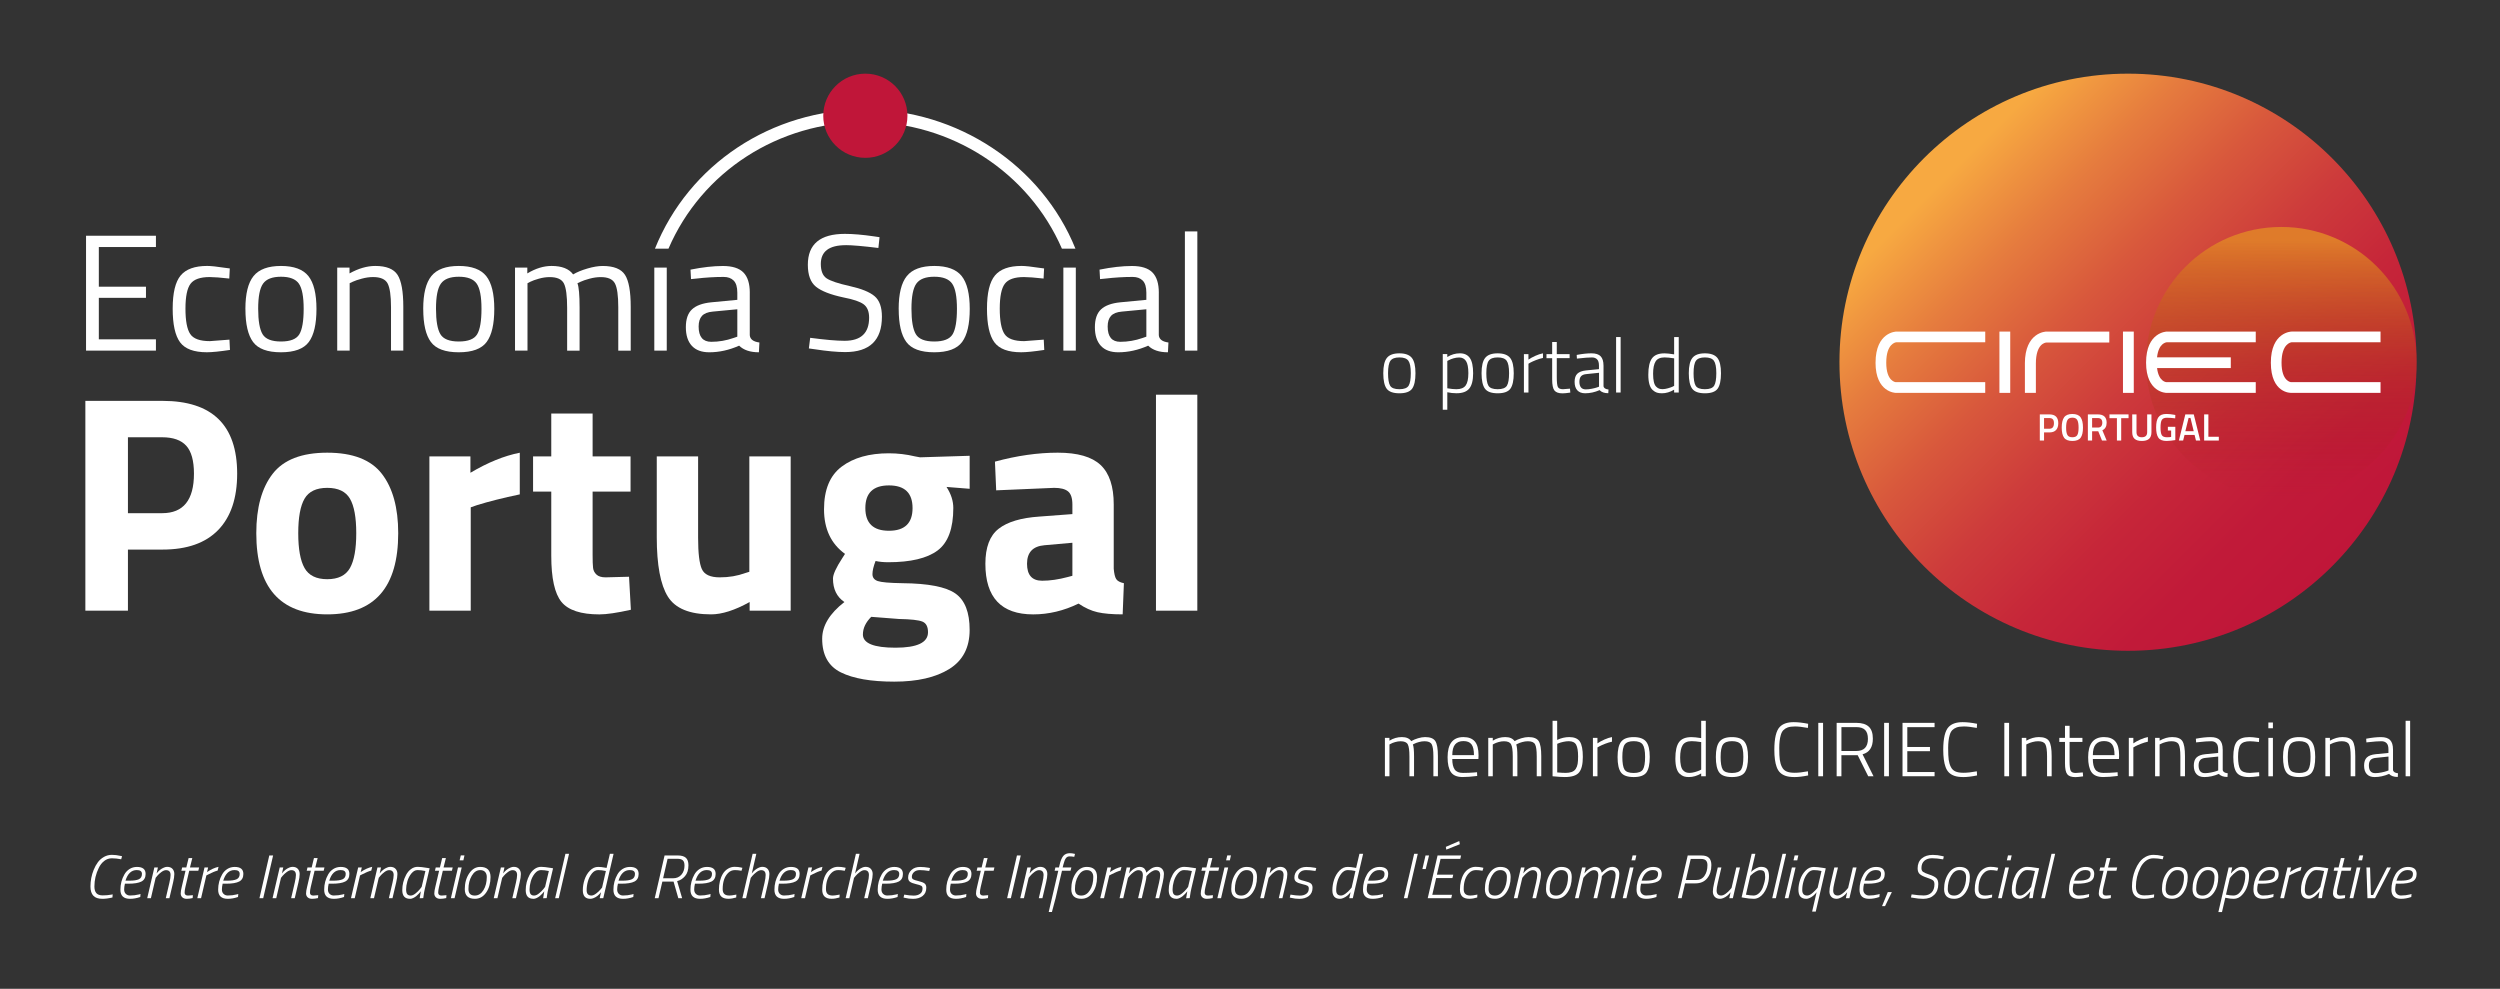 <svg xmlns="http://www.w3.org/2000/svg" xmlns:xlink="http://www.w3.org/1999/xlink" id="Layer_1" data-name="Layer 1" viewBox="0 0 1138.65 450.37"><rect x="0" y="0" width="1138.65" height="450.37" fill="#333333" stroke="none"/><defs><style>      .cls-1 {        fill: url(#linear-gradient);      }      .cls-1, .cls-2, .cls-3, .cls-4 {        stroke-width: 0px;      }      .cls-2 {        fill: url(#New_Gradient_Swatch_4);      }      .cls-3 {        fill: #fff;      }      .cls-4 {        fill: #c01639;      }    </style><linearGradient id="linear-gradient" x1="876.3" y1="72.04" x2="1062.17" y2="257.91" gradientUnits="userSpaceOnUse"><stop offset=".05" stop-color="#f7a941"></stop><stop offset=".21" stop-color="#e67d3e"></stop><stop offset=".37" stop-color="#d8583c"></stop><stop offset=".53" stop-color="#cd3b3b"></stop><stop offset=".69" stop-color="#c62639"></stop><stop offset=".85" stop-color="#c11a39"></stop><stop offset="1" stop-color="#c01639"></stop></linearGradient><linearGradient id="New_Gradient_Swatch_4" data-name="New Gradient Swatch 4" x1="1039.05" y1="226.58" x2="1039.05" y2="103.37" gradientUnits="userSpaceOnUse"><stop offset="0" stop-color="#9a1915" stop-opacity="0"></stop><stop offset=".09" stop-color="#9c1c15" stop-opacity=".04"></stop><stop offset=".23" stop-color="#a42718" stop-opacity=".15"></stop><stop offset=".42" stop-color="#b0391b" stop-opacity=".33"></stop><stop offset=".63" stop-color="#c15121" stop-opacity=".58"></stop><stop offset=".87" stop-color="#d76f27" stop-opacity=".89"></stop><stop offset=".95" stop-color="#df7b2a"></stop></linearGradient></defs><g><path class="cls-1" d="m1100.66,164.98c0,72.59-58.84,131.43-131.43,131.43s-131.43-58.84-131.43-131.43,58.84-131.43,131.43-131.43,131.43,58.84,131.43,131.43"></path><path class="cls-2" d="m1100.66,164.98c0,34.02-27.58,61.61-61.61,61.61s-61.61-27.58-61.61-61.61,27.58-61.61,61.61-61.61,61.61,27.58,61.61,61.61"></path><rect class="cls-3" x="910.66" y="151.02" width="4.92" height="27.92"></rect><rect class="cls-3" x="966.93" y="151.02" width="4.92" height="27.92"></rect><g><path class="cls-3" d="m854.23,165.19c0,13.59,9.12,13.75,9.22,13.75h40.74v-4.88h-40.74s-4.34-.24-4.34-8.87,4.21-9.28,4.63-9.3h40.46v-4.87h-40.46c-.09,0-9.5.16-9.5,14.17"></path><path class="cls-3" d="m922.26,165.57v13.37h5v-13.37c0-9.05,4.32-9.52,4.75-9.55h28.69v-5h-28.69c-.1,0-9.76.17-9.76,14.55"></path><path class="cls-3" d="m1043.78,155.89h40.46v-4.88h-40.46c-.09,0-9.5.16-9.5,14.18s9.12,13.74,9.21,13.74h40.75v-4.87h-40.75s-4.34-.24-4.34-8.87,4.21-9.28,4.63-9.3"></path><path class="cls-3" d="m977.45,165.19c0,13.59,9.12,13.75,9.22,13.75h40.74v-4.88h-40.74s-3.49-.2-4.21-6.43h33.58v-4.88h-33.59c.7-6.46,4.12-6.84,4.5-6.86h40.46v-4.87h-40.46c-.09,0-9.5.16-9.5,14.17"></path><path class="cls-3" d="m930.98,195.28h2.42c1.39,0,2.09-.84,2.09-2.54,0-.81-.17-1.4-.51-1.77-.33-.37-.86-.56-1.58-.56h-2.42v4.87Zm2.43,1.67h-2.43v3.7h-1.93v-11.91h4.36c2.7,0,4.05,1.34,4.05,4,0,1.37-.34,2.41-1.02,3.13-.68.72-1.69,1.08-3.03,1.08"></path><path class="cls-3" d="m941.62,198.13c.39.69,1.15,1.02,2.26,1.02s1.86-.33,2.25-1.01c.39-.67.58-1.8.58-3.38s-.2-2.74-.6-3.45c-.4-.72-1.15-1.08-2.23-1.08s-1.84.36-2.24,1.08c-.4.72-.61,1.86-.61,3.44s.2,2.7.59,3.38m6.02,1.25c-.71.97-1.97,1.46-3.76,1.46s-3.06-.49-3.77-1.47c-.72-.98-1.08-2.52-1.08-4.61s.36-3.66,1.08-4.68c.73-1.02,1.98-1.53,3.76-1.53s3.04.51,3.76,1.52c.72,1.02,1.08,2.58,1.08,4.69s-.36,3.65-1.07,4.62"></path><path class="cls-3" d="m957.51,192.55c0-1.42-.68-2.14-2.05-2.14h-2.59v4.33h2.62c.7,0,1.21-.2,1.53-.6.32-.4.49-.93.49-1.59m-4.64,3.86v4.24h-1.93v-11.91h4.52c2.68,0,4.03,1.27,4.03,3.79,0,1.69-.65,2.84-1.95,3.44l1.96,4.68h-2.12l-1.72-4.24h-2.8Z"></path></g><polygon class="cls-3" points="960.78 190.46 960.78 188.74 969.47 188.74 969.47 190.46 966.12 190.46 966.12 200.65 964.17 200.65 964.17 190.46 960.78 190.46"></polygon><g><path class="cls-3" d="m973.09,196.84c0,1.54.81,2.31,2.43,2.31s2.43-.77,2.43-2.31v-8.1h1.95v8.07c0,1.4-.37,2.42-1.1,3.07-.74.64-1.83.96-3.29.96s-2.55-.32-3.28-.96c-.73-.64-1.09-1.67-1.09-3.07v-8.07h1.95v8.1Z"></path><path class="cls-3" d="m987.38,196.1v-1.71h3.39v6.05c-.31.08-.95.17-1.9.26-.96.09-1.65.14-2.08.14-1.81,0-3.06-.5-3.74-1.5-.69-1-1.02-2.56-1.02-4.68s.35-3.68,1.05-4.65c.7-.98,1.91-1.47,3.64-1.47,1.02,0,2.17.12,3.45.35l.61.12-.07,1.53c-1.4-.19-2.66-.28-3.77-.28s-1.87.31-2.29.94c-.41.63-.62,1.79-.62,3.48s.19,2.86.58,3.51c.38.64,1.17.96,2.36.96.84,0,1.48-.05,1.9-.16v-2.9h-1.48Z"></path></g><path class="cls-3" d="m996.82,190.36l-1.48,6.03h3.81l-1.47-6.03h-.87Zm-4.43,10.29l2.94-11.91h3.84l2.96,11.91h-1.95l-.64-2.55h-4.57l-.64,2.55h-1.93Z"></path><polygon class="cls-3" points="1010.58 200.65 1003.9 200.65 1003.9 188.74 1005.83 188.74 1005.83 198.93 1010.58 198.93 1010.58 200.65"></polygon></g><g><path class="cls-3" d="m630.03,169.99c0-3.29.55-5.62,1.66-7,1.11-1.38,3-2.06,5.67-2.06s4.56.69,5.67,2.06c1.11,1.38,1.66,3.71,1.66,7s-.51,5.63-1.52,7.04c-1.02,1.4-2.95,2.1-5.79,2.1s-4.78-.7-5.81-2.1c-1.03-1.4-1.54-3.75-1.54-7.04Zm2.17-.05c0,2.77.32,4.68.96,5.74.64,1.06,2.04,1.59,4.2,1.59s3.56-.54,4.22-1.61c.65-1.07.98-2.98.98-5.72s-.37-4.62-1.1-5.63c-.73-1.01-2.09-1.52-4.08-1.52s-3.34.5-4.08,1.5c-.73,1-1.1,2.89-1.1,5.65Z"></path><path class="cls-3" d="m657.12,186.65v-25.38h2.06v1.33c1.82-1.12,3.74-1.68,5.76-1.68s3.52.71,4.52,2.13c.99,1.42,1.49,3.74,1.49,6.95s-.58,5.53-1.75,6.96c-1.17,1.44-3.1,2.15-5.81,2.15-1.45,0-2.85-.15-4.2-.46v7.98h-2.06Zm7.38-23.83c-.77,0-1.6.13-2.48.38-.89.26-1.57.53-2.06.81l-.77.38v12.46c1.59.28,2.96.42,4.13.42,2.01,0,3.42-.57,4.24-1.7.82-1.13,1.22-3,1.22-5.6s-.36-4.44-1.07-5.53c-.71-1.09-1.78-1.63-3.2-1.63Z"></path><path class="cls-3" d="m674.79,169.99c0-3.29.55-5.62,1.66-7,1.11-1.38,3-2.06,5.67-2.06s4.56.69,5.67,2.06c1.11,1.38,1.66,3.71,1.66,7s-.51,5.63-1.52,7.04c-1.02,1.4-2.95,2.1-5.79,2.1s-4.78-.7-5.81-2.1c-1.03-1.4-1.54-3.75-1.54-7.04Zm2.17-.05c0,2.77.32,4.68.96,5.74.64,1.06,2.04,1.59,4.2,1.59s3.56-.54,4.22-1.61c.65-1.07.98-2.98.98-5.72s-.37-4.62-1.1-5.63c-.73-1.01-2.09-1.52-4.08-1.52s-3.34.5-4.08,1.5c-.73,1-1.1,2.89-1.1,5.65Z"></path><path class="cls-3" d="m694.08,178.78v-17.5h2.06v2.52c.86-.61,1.92-1.19,3.17-1.75,1.25-.56,2.4-.93,3.45-1.12v2.1c-1,.21-2.05.53-3.15.96s-1.95.81-2.55,1.14l-.91.53v13.12h-2.06Z"></path><path class="cls-3" d="m714.9,163.13h-5.85v8.64c0,2.26.16,3.75.49,4.45.33.7,1.1,1.05,2.31,1.05l3.22-.25.14,1.79c-1.54.23-2.72.35-3.54.35-1.77,0-3-.44-3.69-1.31-.69-.88-1.03-2.55-1.03-5.02v-9.69h-2.59v-1.86h2.59v-5.5h2.1v5.5h5.85v1.86Z"></path><path class="cls-3" d="m730.34,166.49v9.38c.09.86.85,1.38,2.27,1.54l-.1,1.68c-1.8,0-3.11-.47-3.96-1.4-2.19.96-4.39,1.43-6.58,1.43-1.56,0-2.75-.45-3.57-1.35-.82-.9-1.23-2.18-1.23-3.85s.41-2.91,1.24-3.71c.83-.8,2.13-1.3,3.9-1.49l5.95-.59v-1.65c0-1.31-.29-2.25-.86-2.82-.57-.57-1.34-.86-2.29-.86-1.49,0-3.43.14-5.81.42l-1.08.11-.1-1.68c2.57-.49,4.81-.73,6.74-.73s3.32.46,4.18,1.36c.86.91,1.29,2.31,1.29,4.2Zm-10.99,7.32c0,2.36.97,3.54,2.91,3.54.84,0,1.76-.1,2.77-.3,1-.2,1.8-.4,2.38-.61l.88-.32v-6.33l-5.71.59c-1.14.09-1.97.42-2.47.98-.5.56-.75,1.38-.75,2.45Z"></path><path class="cls-3" d="m736.07,178.78v-25.27h2.06v25.27h-2.06Z"></path><path class="cls-3" d="m764.6,153.51v25.27h-2.1v-1.29c-1.84,1.1-3.71,1.64-5.6,1.64-.86,0-1.61-.1-2.24-.3-.63-.2-1.27-.59-1.92-1.17-1.33-1.19-2-3.52-2-6.98s.56-5.96,1.68-7.47c1.12-1.52,3.01-2.27,5.67-2.27,1.03,0,2.5.15,4.41.46v-7.88h2.1Zm-9.01,23.48c.43.16.99.25,1.68.25s1.48-.13,2.38-.38c.9-.26,1.6-.5,2.12-.74l.74-.38v-12.53c-1.87-.28-3.31-.42-4.34-.42-1.98,0-3.35.61-4.11,1.82-.76,1.21-1.14,3.09-1.14,5.63,0,2.99.46,4.93,1.37,5.84.44.44.88.75,1.31.91Z"></path><path class="cls-3" d="m769.18,169.99c0-3.29.55-5.62,1.66-7,1.11-1.38,3-2.06,5.67-2.06s4.56.69,5.67,2.06c1.11,1.38,1.66,3.71,1.66,7s-.51,5.63-1.52,7.04c-1.02,1.4-2.95,2.1-5.79,2.1s-4.78-.7-5.81-2.1c-1.03-1.4-1.54-3.75-1.54-7.04Zm2.17-.05c0,2.77.32,4.68.96,5.74.64,1.06,2.04,1.59,4.2,1.59s3.56-.54,4.22-1.61c.65-1.07.98-2.98.98-5.72s-.37-4.62-1.1-5.63c-.73-1.01-2.09-1.52-4.08-1.52s-3.34.5-4.08,1.5c-.73,1-1.1,2.89-1.1,5.65Z"></path></g><g><path class="cls-3" d="m632.83,353.56h-2.06v-17.5h2.06v1.29c1.77-1.1,3.66-1.64,5.67-1.64s3.43.62,4.27,1.85c.84-.51,1.86-.95,3.06-1.31,1.2-.36,2.28-.54,3.24-.54,2.33,0,3.89.61,4.67,1.84.78,1.23,1.17,3.5,1.17,6.81v9.21h-2.06v-9.1c0-2.68-.25-4.5-.75-5.44-.5-.95-1.59-1.42-3.27-1.42-.84,0-1.7.12-2.59.37-.89.24-1.56.5-2.03.75l-.7.35c.35.89.53,2.68.53,5.39v9.1h-2.1v-9.03c0-2.73-.25-4.57-.75-5.51-.5-.95-1.58-1.42-3.24-1.42-.82,0-1.65.12-2.5.37-.85.24-1.5.5-1.94.75l-.67.35v14.49Z"></path><path class="cls-3" d="m671.68,351.81l1.05-.1.07,1.71c-2.64.33-4.87.49-6.69.49-2.52-.02-4.28-.77-5.28-2.24-1-1.47-1.51-3.73-1.51-6.79,0-6.11,2.4-9.17,7.21-9.17,2.31,0,4.04.66,5.18,1.98,1.14,1.32,1.71,3.42,1.71,6.32l-.07,1.68h-11.9c0,2.15.37,3.74,1.1,4.78.73,1.04,1.99,1.56,3.78,1.56s3.56-.07,5.34-.21Zm-10.22-7.88h9.87c0-2.31-.38-3.96-1.14-4.93-.76-.98-1.97-1.47-3.64-1.47s-2.93.51-3.8,1.52c-.86,1.01-1.29,2.64-1.29,4.88Z"></path><path class="cls-3" d="m679.9,353.56h-2.06v-17.5h2.06v1.29c1.77-1.1,3.66-1.64,5.67-1.64s3.43.62,4.27,1.85c.84-.51,1.86-.95,3.06-1.31,1.2-.36,2.28-.54,3.24-.54,2.33,0,3.89.61,4.67,1.84.78,1.23,1.17,3.5,1.17,6.81v9.21h-2.06v-9.1c0-2.68-.25-4.5-.75-5.44-.5-.95-1.59-1.42-3.27-1.42-.84,0-1.7.12-2.59.37-.89.24-1.56.5-2.03.75l-.7.35c.35.89.52,2.68.52,5.39v9.1h-2.1v-9.03c0-2.73-.25-4.57-.75-5.51-.5-.95-1.58-1.42-3.24-1.42-.82,0-1.65.12-2.5.37-.85.24-1.5.5-1.94.75l-.67.35v14.49Z"></path><path class="cls-3" d="m714.69,335.71c2.33,0,3.96.68,4.87,2.03s1.36,3.69,1.36,7.02-.58,5.68-1.73,7.07c-1.15,1.39-3.31,2.08-6.46,2.08-1.31,0-2.87-.09-4.69-.28l-.91-.07v-25.27h2.1v8.71c1.82-.86,3.64-1.29,5.46-1.29Zm-5.46,16.1c1.63.14,2.95.21,3.94.21s1.88-.14,2.68-.42c.79-.28,1.41-.75,1.84-1.42.43-.67.72-1.42.86-2.28.14-.85.21-1.98.21-3.38,0-2.47-.3-4.25-.89-5.32s-1.71-1.61-3.34-1.61c-.79,0-1.63.1-2.52.3-.89.2-1.58.4-2.06.61l-.7.28v13.02Z"></path><path class="cls-3" d="m725.51,353.56v-17.5h2.06v2.52c.86-.61,1.92-1.19,3.17-1.75,1.25-.56,2.4-.93,3.45-1.12v2.1c-1,.21-2.05.53-3.15.96s-1.95.81-2.55,1.14l-.91.52v13.12h-2.06Z"></path><path class="cls-3" d="m736.74,344.78c0-3.29.55-5.62,1.66-7,1.11-1.38,3-2.06,5.67-2.06s4.56.69,5.67,2.06c1.11,1.38,1.66,3.71,1.66,7s-.51,5.64-1.52,7.04c-1.02,1.4-2.95,2.1-5.79,2.1s-4.78-.7-5.81-2.1c-1.03-1.4-1.54-3.75-1.54-7.04Zm2.17-.05c0,2.76.32,4.68.96,5.74.64,1.06,2.04,1.59,4.2,1.59s3.56-.54,4.22-1.61c.65-1.07.98-2.98.98-5.72s-.37-4.62-1.1-5.64c-.73-1.01-2.09-1.52-4.08-1.52s-3.34.5-4.08,1.5c-.74,1-1.1,2.89-1.1,5.65Z"></path><path class="cls-3" d="m776.92,328.29v25.27h-2.1v-1.29c-1.84,1.1-3.71,1.65-5.6,1.65-.86,0-1.61-.1-2.24-.3s-1.27-.59-1.92-1.17c-1.33-1.19-2-3.52-2-6.98s.56-5.96,1.68-7.47c1.12-1.52,3.01-2.27,5.67-2.27,1.03,0,2.5.15,4.41.46v-7.88h2.1Zm-9.01,23.48c.43.16.99.25,1.68.25s1.48-.13,2.38-.38c.9-.26,1.6-.5,2.12-.74l.74-.38v-12.53c-1.87-.28-3.31-.42-4.34-.42-1.98,0-3.35.61-4.11,1.82-.76,1.21-1.14,3.09-1.14,5.63,0,2.99.46,4.94,1.36,5.85.44.44.88.75,1.31.91Z"></path><path class="cls-3" d="m781.5,344.78c0-3.29.55-5.62,1.66-7,1.11-1.38,3-2.06,5.67-2.06s4.56.69,5.67,2.06c1.11,1.38,1.66,3.71,1.66,7s-.51,5.64-1.52,7.04c-1.01,1.4-2.95,2.1-5.79,2.1s-4.78-.7-5.81-2.1c-1.03-1.4-1.54-3.75-1.54-7.04Zm2.17-.05c0,2.76.32,4.68.96,5.74.64,1.06,2.04,1.59,4.2,1.59s3.56-.54,4.22-1.61c.65-1.07.98-2.98.98-5.72s-.37-4.62-1.1-5.64c-.74-1.01-2.09-1.52-4.08-1.52s-3.34.5-4.08,1.5c-.73,1-1.1,2.89-1.1,5.65Z"></path><path class="cls-3" d="m823.54,353.18c-2.4.49-4.46.74-6.16.74s-3.07-.18-4.11-.54-1.88-.87-2.54-1.52c-.65-.65-1.17-1.5-1.54-2.55-.7-1.91-1.05-4.52-1.05-7.81,0-5.27.84-8.76,2.52-10.46,1.38-1.42,3.48-2.13,6.3-2.13,1.94,0,4.13.25,6.58.74l-.1,1.89c-2.43-.44-4.38-.67-5.85-.67s-2.61.16-3.41.47c-.8.31-1.46.74-1.96,1.26-.5.53-.88,1.25-1.14,2.19-.47,1.59-.7,3.57-.7,5.95s.08,4.16.25,5.34c.16,1.18.48,2.25.95,3.2.47.96,1.15,1.64,2.06,2.06.91.42,2.17.63,3.78.63s3.62-.22,6.02-.67l.1,1.89Z"></path><path class="cls-3" d="m828.16,353.56v-24.33h2.17v24.33h-2.17Z"></path><path class="cls-3" d="m838.69,343.97v9.59h-2.17v-24.33h8.93c2.54,0,4.44.58,5.69,1.73,1.25,1.15,1.87,2.98,1.87,5.48,0,3.9-1.56,6.27-4.69,7.11l5,10.01h-2.42l-4.79-9.59h-7.42Zm12.07-7.49c0-1.82-.43-3.16-1.29-4.02s-2.21-1.29-4.02-1.29h-6.75v10.88h6.75c3.55,0,5.32-1.86,5.32-5.57Z"></path><path class="cls-3" d="m858.15,353.56v-24.33h2.17v24.33h-2.17Z"></path><path class="cls-3" d="m866.52,353.56v-24.33h14.6v1.96h-12.42v9.03h10.32v1.92h-10.32v9.49h12.42v1.92h-14.6Z"></path><path class="cls-3" d="m900.47,353.18c-2.4.49-4.46.74-6.16.74s-3.07-.18-4.11-.54c-1.04-.36-1.88-.87-2.54-1.52-.65-.65-1.17-1.5-1.54-2.55-.7-1.91-1.05-4.52-1.05-7.81,0-5.27.84-8.76,2.52-10.46,1.38-1.42,3.48-2.13,6.3-2.13,1.94,0,4.13.25,6.58.74l-.1,1.89c-2.43-.44-4.38-.67-5.85-.67s-2.61.16-3.41.47c-.81.31-1.46.74-1.96,1.26-.5.53-.88,1.25-1.14,2.19-.47,1.59-.7,3.57-.7,5.95s.08,4.16.25,5.34c.16,1.18.48,2.25.95,3.2.47.96,1.15,1.64,2.06,2.06.91.42,2.17.63,3.78.63s3.62-.22,6.02-.67l.1,1.89Z"></path><path class="cls-3" d="m912.89,353.56v-24.33h2.17v24.33h-2.17Z"></path><path class="cls-3" d="m922.9,353.56h-2.06v-17.5h2.06v1.29c1.96-1.1,3.86-1.64,5.71-1.64,2.33,0,3.89.62,4.67,1.85.78,1.24,1.17,3.5,1.17,6.79v9.21h-2.1v-9.1c0-2.68-.26-4.5-.77-5.44-.51-.95-1.61-1.42-3.29-1.42-.82,0-1.67.12-2.57.37-.9.24-1.59.5-2.08.75l-.74.35v14.49Z"></path><path class="cls-3" d="m948.45,337.92h-5.84v8.64c0,2.26.16,3.75.49,4.45.33.7,1.1,1.05,2.31,1.05l3.22-.25.14,1.79c-1.54.23-2.72.35-3.53.35-1.77,0-3-.44-3.69-1.31-.69-.88-1.03-2.55-1.03-5.02v-9.69h-2.59v-1.86h2.59v-5.5h2.1v5.5h5.84v1.86Z"></path><path class="cls-3" d="m963.43,351.81l1.05-.1.07,1.71c-2.64.33-4.87.49-6.69.49-2.52-.02-4.28-.77-5.28-2.24-1-1.47-1.51-3.73-1.51-6.79,0-6.11,2.4-9.17,7.21-9.17,2.31,0,4.04.66,5.18,1.98,1.14,1.32,1.71,3.42,1.71,6.32l-.07,1.68h-11.9c0,2.15.37,3.74,1.1,4.78.73,1.04,1.99,1.56,3.78,1.56s3.56-.07,5.34-.21Zm-10.22-7.88h9.87c0-2.31-.38-3.96-1.14-4.93-.76-.98-1.97-1.47-3.64-1.47s-2.93.51-3.8,1.52c-.86,1.01-1.29,2.64-1.29,4.88Z"></path><path class="cls-3" d="m969.59,353.56v-17.5h2.06v2.52c.86-.61,1.92-1.19,3.17-1.75,1.25-.56,2.4-.93,3.45-1.12v2.1c-1,.21-2.05.53-3.15.96-1.1.43-1.95.81-2.56,1.14l-.91.52v13.12h-2.06Z"></path><path class="cls-3" d="m983.62,353.56h-2.06v-17.5h2.06v1.29c1.96-1.1,3.86-1.64,5.71-1.64,2.33,0,3.89.62,4.67,1.85.78,1.24,1.17,3.5,1.17,6.79v9.21h-2.1v-9.1c0-2.68-.26-4.5-.77-5.44-.51-.95-1.61-1.42-3.29-1.42-.82,0-1.67.12-2.57.37-.9.24-1.59.5-2.08.75l-.74.35v14.49Z"></path><path class="cls-3" d="m1012.36,341.28v9.38c.09.86.85,1.38,2.27,1.54l-.1,1.68c-1.8,0-3.11-.47-3.96-1.4-2.19.96-4.39,1.44-6.58,1.44-1.56,0-2.75-.45-3.57-1.35-.82-.9-1.23-2.18-1.23-3.85s.41-2.9,1.24-3.71c.83-.8,2.13-1.3,3.9-1.49l5.95-.59v-1.65c0-1.31-.29-2.25-.86-2.82-.57-.57-1.34-.86-2.29-.86-1.49,0-3.43.14-5.81.42l-1.08.11-.11-1.68c2.57-.49,4.81-.73,6.74-.73s3.32.46,4.18,1.37c.86.91,1.29,2.31,1.29,4.2Zm-10.99,7.32c0,2.36.97,3.54,2.9,3.54.84,0,1.76-.1,2.77-.3,1-.2,1.8-.4,2.38-.61l.88-.32v-6.33l-5.71.6c-1.14.09-1.97.42-2.47.98-.5.56-.75,1.38-.75,2.45Z"></path><path class="cls-3" d="m1024.4,335.71c1.05,0,2.3.12,3.75.35l.81.11-.1,1.79c-1.84-.23-3.21-.35-4.09-.35-2.08,0-3.5.51-4.27,1.52-.77,1.02-1.15,2.88-1.15,5.6s.35,4.61,1.05,5.69c.7,1.07,2.16,1.61,4.38,1.61l4.16-.31.07,1.79c-2.08.28-3.62.42-4.62.42-2.78,0-4.67-.69-5.69-2.07-1.02-1.38-1.52-3.75-1.52-7.1s.55-5.71,1.66-7.04c1.11-1.33,2.97-2,5.58-2Z"></path><path class="cls-3" d="m1033.15,331.69v-2.62h2.07v2.62h-2.07Zm0,21.88v-17.5h2.07v17.5h-2.07Z"></path><path class="cls-3" d="m1039.83,344.78c0-3.29.55-5.62,1.66-7,1.11-1.38,3-2.06,5.67-2.06s4.56.69,5.67,2.06c1.11,1.38,1.66,3.71,1.66,7s-.51,5.64-1.52,7.04c-1.02,1.4-2.95,2.1-5.79,2.1s-4.78-.7-5.81-2.1c-1.03-1.4-1.54-3.75-1.54-7.04Zm2.17-.05c0,2.76.32,4.68.96,5.74.64,1.06,2.04,1.59,4.2,1.59s3.56-.54,4.22-1.61c.65-1.07.98-2.98.98-5.72s-.37-4.62-1.1-5.64c-.73-1.01-2.09-1.52-4.08-1.52s-3.34.5-4.08,1.5c-.74,1-1.1,2.89-1.1,5.65Z"></path><path class="cls-3" d="m1061.18,353.56h-2.07v-17.5h2.07v1.29c1.96-1.1,3.86-1.64,5.71-1.64,2.33,0,3.89.62,4.67,1.85.78,1.24,1.17,3.5,1.17,6.79v9.21h-2.1v-9.1c0-2.68-.26-4.5-.77-5.44-.51-.95-1.61-1.42-3.29-1.42-.82,0-1.67.12-2.57.37-.9.24-1.59.5-2.08.75l-.73.35v14.49Z"></path><path class="cls-3" d="m1089.92,341.28v9.38c.09.86.85,1.38,2.27,1.54l-.1,1.68c-1.8,0-3.12-.47-3.96-1.4-2.19.96-4.39,1.44-6.58,1.44-1.56,0-2.75-.45-3.57-1.35-.82-.9-1.23-2.18-1.23-3.85s.41-2.9,1.24-3.71c.83-.8,2.13-1.3,3.9-1.49l5.95-.59v-1.65c0-1.31-.29-2.25-.86-2.82-.57-.57-1.34-.86-2.29-.86-1.49,0-3.43.14-5.81.42l-1.08.11-.1-1.68c2.57-.49,4.81-.73,6.74-.73s3.32.46,4.18,1.37c.86.91,1.29,2.31,1.29,4.2Zm-10.99,7.32c0,2.36.97,3.54,2.91,3.54.84,0,1.76-.1,2.76-.3s1.8-.4,2.38-.61l.88-.32v-6.33l-5.71.6c-1.14.09-1.97.42-2.47.98-.5.56-.75,1.38-.75,2.45Z"></path><path class="cls-3" d="m1095.66,353.56v-25.27h2.06v25.27h-2.06Z"></path></g><path class="cls-3" d="m39.19,159.69v-52.32h31.83v5.14h-26.01v18.07h21.47v5.07h-21.47v18.9h26.01v5.14h-31.83Z"></path><path class="cls-3" d="m94.38,121.12c1.66,0,4.49.3,8.47.91l1.81.23-.23,4.61c-4.03-.45-7.01-.68-8.92-.68-4.29,0-7.2,1.02-8.73,3.06-1.54,2.04-2.31,5.82-2.31,11.34s.72,9.36,2.16,11.53c1.44,2.17,4.42,3.25,8.96,3.25l8.92-.68.23,4.69c-4.69.71-8.19,1.06-10.51,1.06-5.9,0-9.97-1.51-12.21-4.54-2.24-3.02-3.37-8.13-3.37-15.31s1.21-12.22,3.63-15.12c2.42-2.9,6.45-4.35,12.1-4.35Z"></path><path class="cls-3" d="m111.77,140.71c0-6.91,1.23-11.9,3.71-14.97,2.47-3.07,6.64-4.61,12.51-4.61s10.03,1.54,12.48,4.61c2.44,3.07,3.67,8.07,3.67,14.97s-1.16,11.92-3.48,15.05c-2.32,3.13-6.55,4.69-12.7,4.69s-10.39-1.56-12.7-4.69c-2.32-3.13-3.48-8.14-3.48-15.05Zm5.82-.11c0,5.52.67,9.39,2,11.61,1.33,2.22,4.13,3.33,8.39,3.33s7.04-1.1,8.36-3.29c1.31-2.19,1.97-6.06,1.97-11.61s-.73-9.36-2.19-11.46c-1.46-2.09-4.17-3.14-8.13-3.14s-6.68,1.05-8.17,3.14c-1.49,2.09-2.23,5.9-2.23,11.42Z"></path><path class="cls-3" d="m159.26,159.69h-5.67v-37.81h5.6v2.65c4.08-2.27,7.99-3.4,11.72-3.4,5.04,0,8.43,1.36,10.17,4.08,1.74,2.72,2.61,7.56,2.61,14.52v19.96h-5.6v-19.81c0-5.24-.52-8.83-1.55-10.78-1.03-1.94-3.24-2.91-6.62-2.91-1.61,0-3.32.24-5.1.72-1.79.48-3.16.95-4.12,1.4l-1.44.68v30.7Z"></path><path class="cls-3" d="m192.76,140.71c0-6.91,1.23-11.9,3.71-14.97,2.47-3.07,6.64-4.61,12.51-4.61s10.03,1.54,12.48,4.61c2.44,3.07,3.67,8.07,3.67,14.97s-1.16,11.92-3.48,15.05c-2.32,3.13-6.55,4.69-12.7,4.69s-10.39-1.56-12.7-4.69c-2.32-3.13-3.48-8.14-3.48-15.05Zm5.82-.11c0,5.52.67,9.39,2,11.61,1.33,2.22,4.13,3.33,8.39,3.33s7.04-1.1,8.36-3.29c1.31-2.19,1.97-6.06,1.97-11.61s-.73-9.36-2.19-11.46c-1.46-2.09-4.17-3.14-8.13-3.14s-6.68,1.05-8.17,3.14c-1.49,2.09-2.23,5.9-2.23,11.42Z"></path><path class="cls-3" d="m240.24,159.69h-5.67v-37.81h5.6v2.65c3.78-2.27,7.46-3.4,11.04-3.4,4.69,0,7.96,1.29,9.83,3.86,1.66-1.01,3.82-1.9,6.46-2.68,2.65-.78,4.98-1.17,6.99-1.17,5.04,0,8.43,1.35,10.17,4.05,1.74,2.7,2.61,7.55,2.61,14.56v19.96h-5.67v-19.81c0-5.24-.5-8.83-1.51-10.78-1.01-1.94-3.15-2.91-6.43-2.91-1.66,0-3.38.24-5.14.72-1.77.48-3.13.95-4.08,1.4l-1.44.68c.65,1.66.98,5.34.98,11.04v19.66h-5.67v-19.51c0-5.44-.49-9.14-1.47-11.08-.98-1.94-3.14-2.91-6.46-2.91-1.61,0-3.26.24-4.95.72-1.69.48-2.99.95-3.89,1.4l-1.29.68v30.7Z"></path><path class="cls-3" d="m298.01,159.69v-37.81h5.67v37.81h-5.67Z"></path><path class="cls-3" d="m341.49,133.3v19.36c.15,1.87,1.61,2.97,4.39,3.33l-.23,4.46c-3.98,0-6.98-1.01-9-3.02-4.54,2.02-9.07,3.02-13.61,3.02-3.48,0-6.12-.98-7.94-2.95-1.81-1.97-2.72-4.79-2.72-8.47s.93-6.39,2.8-8.13c1.86-1.74,4.79-2.81,8.77-3.21l11.87-1.13v-3.25c0-2.57-.56-4.41-1.66-5.52-1.11-1.11-2.62-1.66-4.54-1.66-4.03,0-8.22.25-12.55.76l-2.34.23-.23-4.31c5.54-1.11,10.46-1.66,14.75-1.66s7.4.98,9.34,2.95c1.94,1.97,2.91,5.04,2.91,9.22Zm-23.29,15.42c0,4.64,1.92,6.96,5.75,6.96,3.43,0,6.81-.58,10.13-1.74l1.74-.6v-12.48l-11.19,1.06c-2.27.2-3.91.86-4.92,1.97-1.01,1.11-1.51,2.72-1.51,4.84Z"></path><path class="cls-3" d="m385.19,111.67c-7.56,0-11.34,2.85-11.34,8.54,0,3.18.87,5.36,2.61,6.54,1.74,1.19,5.27,2.37,10.59,3.55,5.32,1.19,9.09,2.72,11.3,4.61,2.22,1.89,3.33,5,3.33,9.34,0,10.74-5.57,16.11-16.71,16.11-3.68,0-8.29-.43-13.84-1.28l-2.72-.38.6-4.84c6.86.91,12.07,1.36,15.65,1.36,7.46,0,11.19-3.5,11.19-10.51,0-2.82-.82-4.85-2.46-6.09-1.64-1.23-4.7-2.28-9.19-3.14-5.9-1.26-10.08-2.89-12.55-4.88-2.47-1.99-3.71-5.33-3.71-10.02,0-9.38,5.62-14.06,16.86-14.06,3.68,0,8.09.38,13.23,1.13l2.57.38-.53,4.91c-7.01-.86-11.97-1.29-14.9-1.29Z"></path><path class="cls-3" d="m409.31,140.71c0-6.91,1.23-11.9,3.71-14.97,2.47-3.07,6.64-4.61,12.51-4.61s10.03,1.54,12.48,4.61c2.44,3.07,3.67,8.07,3.67,14.97s-1.16,11.92-3.48,15.05c-2.32,3.13-6.55,4.69-12.7,4.69s-10.39-1.56-12.7-4.69c-2.32-3.13-3.48-8.14-3.48-15.05Zm5.82-.11c0,5.52.67,9.39,2,11.61,1.33,2.22,4.13,3.33,8.39,3.33s7.04-1.1,8.36-3.29c1.31-2.19,1.97-6.06,1.97-11.61s-.73-9.36-2.19-11.46c-1.46-2.09-4.17-3.14-8.13-3.14s-6.68,1.05-8.17,3.14c-1.49,2.09-2.23,5.9-2.23,11.42Z"></path><path class="cls-3" d="m465.26,121.12c1.66,0,4.49.3,8.47.91l1.81.23-.23,4.61c-4.03-.45-7.01-.68-8.92-.68-4.29,0-7.2,1.02-8.73,3.06-1.54,2.04-2.31,5.82-2.31,11.34s.72,9.36,2.16,11.53c1.44,2.17,4.42,3.25,8.96,3.25l8.92-.68.23,4.69c-4.69.71-8.19,1.06-10.51,1.06-5.9,0-9.97-1.51-12.21-4.54-2.24-3.02-3.37-8.13-3.37-15.31s1.21-12.22,3.63-15.12c2.42-2.9,6.45-4.35,12.1-4.35Z"></path><path class="cls-3" d="m484.32,159.69v-37.81h5.67v37.81h-5.67Z"></path><path class="cls-3" d="m527.79,133.3v19.36c.15,1.87,1.61,2.97,4.39,3.33l-.23,4.46c-3.98,0-6.98-1.01-9-3.02-4.54,2.02-9.07,3.02-13.61,3.02-3.48,0-6.12-.98-7.94-2.95-1.81-1.97-2.72-4.79-2.72-8.47s.93-6.39,2.8-8.13c1.86-1.74,4.79-2.81,8.77-3.21l11.87-1.13v-3.25c0-2.57-.56-4.41-1.66-5.52-1.11-1.11-2.62-1.66-4.54-1.66-4.03,0-8.22.25-12.55.76l-2.34.23-.23-4.31c5.54-1.11,10.46-1.66,14.75-1.66s7.4.98,9.34,2.95c1.94,1.97,2.91,5.04,2.91,9.22Zm-23.29,15.42c0,4.64,1.92,6.96,5.75,6.96,3.43,0,6.81-.58,10.13-1.74l1.74-.6v-12.48l-11.19,1.06c-2.27.2-3.91.86-4.92,1.97-1.01,1.11-1.51,2.72-1.51,4.84Z"></path><path class="cls-3" d="m539.67,159.69v-54.29h5.67v54.29h-5.67Z"></path><g><path class="cls-3" d="m74.01,250.31h-15.74v27.83h-19.39v-95.56h35.13c22.67,0,34.01,11.06,34.01,33.16,0,11.15-2.88,19.7-8.64,25.65-5.76,5.95-14.22,8.92-25.36,8.92Zm-15.74-16.58h15.6c9.65,0,14.47-5.99,14.47-17.99,0-5.9-1.17-10.14-3.51-12.72-2.34-2.58-6-3.86-10.96-3.86h-15.6v34.57Z"></path><path class="cls-3" d="m124.18,215.81c4.96-6.42,13.26-9.63,24.87-9.63s19.91,3.21,24.87,9.63c4.96,6.42,7.45,15.44,7.45,27.05,0,24.64-10.77,36.96-32.32,36.96s-32.32-12.32-32.32-36.96c0-11.61,2.48-20.63,7.45-27.05Zm14.54,42.93c1.92,3.37,5.36,5.06,10.33,5.06s8.41-1.69,10.33-5.06c1.92-3.37,2.88-8.66,2.88-15.88s-.96-12.46-2.88-15.74c-1.92-3.28-5.36-4.92-10.33-4.92s-8.41,1.64-10.33,4.92c-1.92,3.28-2.88,8.53-2.88,15.74s.96,12.51,2.88,15.88Z"></path><path class="cls-3" d="m195.57,278.14v-70.26h18.69v7.45c7.87-4.68,15.36-7.73,22.48-9.13v18.97c-7.59,1.59-14.1,3.23-19.53,4.92l-2.81.98v47.08h-18.83Z"></path><path class="cls-3" d="m287.19,223.89h-17.28v28.81c0,2.81.07,4.8.21,5.97.14,1.17.65,2.18,1.55,3.02.89.84,2.27,1.27,4.15,1.27l10.68-.28.84,15.04c-6.28,1.41-11.06,2.11-14.33,2.11-8.43,0-14.19-1.9-17.29-5.69-3.09-3.79-4.64-10.8-4.64-21.01v-29.23h-8.29v-16.02h8.29v-19.53h18.83v19.53h17.28v16.02Z"></path><path class="cls-3" d="m341.29,207.87h18.83v70.26h-18.69v-3.93c-6.75,3.75-12.6,5.62-17.57,5.62-9.74,0-16.3-2.69-19.67-8.08-3.37-5.39-5.06-14.41-5.06-27.05v-36.82h18.83v37.1c0,6.93.56,11.66,1.69,14.19s3.84,3.8,8.15,3.8,8.01-.65,11.66-1.97l1.83-.56v-52.56Z"></path><path class="cls-3" d="m441.63,286.92c0,8.01-3.09,13.94-9.27,17.78-6.18,3.84-14.54,5.76-25.08,5.76s-18.64-1.4-24.31-4.22c-5.67-2.81-8.5-7.92-8.5-15.32,0-5.9,3.37-11.48,10.12-16.72-3.47-2.34-5.2-5.9-5.2-10.68,0-1.87,1.41-4.96,4.22-9.28l1.26-1.97c-6.37-4.59-9.56-11.36-9.56-20.31s2.69-15.43,8.08-19.46c5.39-4.03,12.53-6.04,21.43-6.04,4.03,0,8.01.47,11.95,1.41l2.25.42,22.62-.7v15.03l-10.54-.84c2.06,3.19,3.09,6.37,3.09,9.56,0,9.37-2.39,15.83-7.17,19.39-4.78,3.56-12.27,5.34-22.48,5.34-2.16,0-4.07-.19-5.76-.56-.94,2.44-1.41,4.42-1.41,5.97s.79,2.6,2.39,3.16c1.59.56,5.34.89,11.24.98,11.8.1,19.86,1.66,24.17,4.71,4.31,3.04,6.46,8.57,6.46,16.58Zm-48.62,2.04c0,4.03,4.94,6.04,14.83,6.04s14.83-2.34,14.83-7.03c0-2.53-.84-4.15-2.53-4.85-1.69-.7-5.25-1.1-10.68-1.2l-12.65-.98c-2.53,2.53-3.79,5.2-3.79,8.01Zm1.12-57.55c0,6.89,3.58,10.33,10.75,10.33s10.75-3.44,10.75-10.33-3.58-10.33-10.75-10.33-10.75,3.44-10.75,10.33Z"></path><path class="cls-3" d="m507.26,229.79v29.23c.19,2.25.56,3.82,1.12,4.71.56.89,1.73,1.52,3.51,1.9l-.56,14.19c-4.78,0-8.6-.33-11.45-.98-2.86-.65-5.74-1.97-8.64-3.93-6.75,3.28-13.63,4.92-20.66,4.92-14.52,0-21.78-7.68-21.78-23.05,0-7.49,2.01-12.81,6.04-15.95,4.03-3.14,10.21-4.99,18.55-5.55l15.04-1.13v-4.36c0-2.9-.66-4.89-1.97-5.97-1.31-1.08-3.42-1.62-6.32-1.62l-26.42,1.13-.56-13.07c10.02-2.72,19.55-4.08,28.6-4.08s15.55,1.87,19.53,5.62c3.98,3.75,5.97,9.75,5.97,17.99Zm-31.62,18.55c-5.25.47-7.87,3.28-7.87,8.43s2.29,7.73,6.89,7.73c3.56,0,7.45-.56,11.66-1.69l2.11-.56v-15.04l-12.79,1.13Z"></path><path class="cls-3" d="m526.5,278.14v-98.37h18.83v98.37h-18.83Z"></path></g><path class="cls-3" d="m394.07,49.87c-42.67,0-80.26,24.88-95.77,63.39h6.16c15.15-35.14,50.06-57.72,89.6-57.72s74.59,23.11,89.6,57.72h6.16c-15.31-37.92-53.79-63.39-95.77-63.39Z"></path><circle class="cls-4" cx="394.13" cy="52.72" r="19.17"></circle><g><path class="cls-3" d="m46.52,409.37c-3.55,0-5.32-1.86-5.32-5.57,0-2.65.49-5.2,1.48-7.64.52-1.29,1.15-2.43,1.89-3.43.74-1,1.66-1.81,2.77-2.44,1.11-.63,2.32-.94,3.63-.94s2.6.16,3.95.48l.67.14-.39,1.4c-1.51-.3-2.93-.45-4.24-.45s-2.49.41-3.51,1.22c-1.03.81-1.85,1.86-2.46,3.15-1.33,2.71-1.99,5.53-1.99,8.46,0,1.38.3,2.4.91,3.07.61.66,1.56.99,2.87.99,1.4,0,2.7-.11,3.89-.34l.64-.14-.08,1.43c-1.66.41-3.23.62-4.7.62Z"></path><path class="cls-3" d="m56.55,405.15c0,.84.26,1.5.77,1.99.51.49,1.14.73,1.89.73,1.44,0,2.81-.17,4.12-.5l.67-.2-.11,1.37c-1.62.56-3.17.84-4.65.84-2.93,0-4.4-1.38-4.4-4.14,0-2.54.61-4.86,1.82-6.97.58-1.03,1.36-1.85,2.35-2.48.99-.62,2.11-.94,3.36-.94,2.63,0,3.95,1.06,3.95,3.19,0,1.64-.63,2.8-1.9,3.46-1.27.66-3.26.99-5.96.99h-1.57c-.22.93-.34,1.82-.34,2.66Zm2.24-4.03c2.05,0,3.54-.22,4.47-.66.92-.44,1.39-1.25,1.39-2.42s-.78-1.76-2.35-1.76c-2.45,0-4.16,1.62-5.15,4.84h1.65Z"></path><path class="cls-3" d="m76.12,394.81c1.06,0,1.88.31,2.44.92s.84,1.41.84,2.38-.19,2.24-.56,3.81l-1.68,7.17h-1.65l1.65-7.06c.35-1.51.53-2.68.53-3.5,0-1.47-.7-2.21-2.1-2.21-.62,0-1.32.29-2.1.87-.78.58-1.42,1.17-1.9,1.76l-.7.87-2.16,9.27h-1.68l3.25-14h1.62l-.59,2.72c.93-1.25,2.04-2.14,3.33-2.66.5-.22.99-.34,1.46-.34Z"></path><path class="cls-3" d="m84.07,406.46c0,.95.51,1.43,1.54,1.43l2.24-.17-.11,1.32c-.97.22-1.87.34-2.7.34s-1.49-.22-1.99-.67c-.49-.45-.74-1.04-.74-1.79s.16-1.75.48-3.02l1.71-7.31h-1.9l.36-1.48h1.9l1.04-4.28h1.68l-1.06,4.28h4.17l-.36,1.48h-4.14l-1.74,7.39c-.24,1.04-.36,1.88-.36,2.49Z"></path><path class="cls-3" d="m89.87,409.09l3.28-14h1.65l-.5,2.1c1.79-1.23,3.54-2.03,5.24-2.38l-.42,1.71c-1.08.26-2.5.85-4.26,1.76l-.87.45-2.41,10.36h-1.71Z"></path><path class="cls-3" d="m101.07,405.15c0,.84.26,1.5.77,1.99.51.49,1.14.73,1.89.73,1.44,0,2.81-.17,4.12-.5l.67-.2-.11,1.37c-1.62.56-3.17.84-4.65.84-2.93,0-4.4-1.38-4.4-4.14,0-2.54.61-4.86,1.82-6.97.58-1.03,1.36-1.85,2.35-2.48.99-.62,2.11-.94,3.36-.94,2.63,0,3.95,1.06,3.95,3.19,0,1.64-.63,2.8-1.9,3.46-1.27.66-3.26.99-5.96.99h-1.57c-.22.93-.34,1.82-.34,2.66Zm2.24-4.03c2.05,0,3.54-.22,4.47-.66.92-.44,1.39-1.25,1.39-2.42s-.78-1.76-2.35-1.76c-2.45,0-4.16,1.62-5.15,4.84h1.65Z"></path><path class="cls-3" d="m118.17,409.09l4.48-19.46h1.74l-4.51,19.46h-1.71Z"></path><path class="cls-3" d="m133.21,394.81c1.06,0,1.88.31,2.44.92.56.62.84,1.41.84,2.38s-.19,2.24-.56,3.81l-1.68,7.17h-1.65l1.65-7.06c.35-1.51.53-2.68.53-3.5,0-1.47-.7-2.21-2.1-2.21-.62,0-1.32.29-2.1.87-.78.58-1.42,1.17-1.9,1.76l-.7.87-2.16,9.27h-1.68l3.25-14h1.62l-.59,2.72c.93-1.25,2.04-2.14,3.33-2.66.5-.22.99-.34,1.46-.34Z"></path><path class="cls-3" d="m141.16,406.46c0,.95.51,1.43,1.54,1.43l2.24-.17-.11,1.32c-.97.22-1.87.34-2.7.34s-1.49-.22-1.99-.67c-.5-.45-.74-1.04-.74-1.79s.16-1.75.48-3.02l1.71-7.31h-1.9l.36-1.48h1.9l1.04-4.28h1.68l-1.06,4.28h4.17l-.36,1.48h-4.14l-1.74,7.39c-.24,1.04-.36,1.88-.36,2.49Z"></path><path class="cls-3" d="m149.36,405.15c0,.84.26,1.5.77,1.99.51.49,1.14.73,1.89.73,1.44,0,2.81-.17,4.12-.5l.67-.2-.11,1.37c-1.62.56-3.17.84-4.65.84-2.93,0-4.4-1.38-4.4-4.14,0-2.54.61-4.86,1.82-6.97.58-1.03,1.36-1.85,2.35-2.48.99-.62,2.11-.94,3.36-.94,2.63,0,3.95,1.06,3.95,3.19,0,1.64-.63,2.8-1.9,3.46-1.27.66-3.26.99-5.96.99h-1.57c-.22.93-.34,1.82-.34,2.66Zm2.24-4.03c2.05,0,3.54-.22,4.47-.66.92-.44,1.39-1.25,1.39-2.42s-.78-1.76-2.35-1.76c-2.45,0-4.16,1.62-5.15,4.84h1.65Z"></path><path class="cls-3" d="m159.86,409.09l3.28-14h1.65l-.5,2.1c1.79-1.23,3.54-2.03,5.24-2.38l-.42,1.71c-1.08.26-2.5.85-4.26,1.76l-.87.45-2.41,10.36h-1.71Z"></path><path class="cls-3" d="m177.73,394.81c1.06,0,1.88.31,2.44.92s.84,1.41.84,2.38-.19,2.24-.56,3.81l-1.68,7.17h-1.65l1.65-7.06c.35-1.51.53-2.68.53-3.5,0-1.47-.7-2.21-2.1-2.21-.62,0-1.32.29-2.1.87-.78.58-1.42,1.17-1.9,1.76l-.7.87-2.16,9.27h-1.68l3.25-14h1.62l-.59,2.72c.93-1.25,2.04-2.14,3.33-2.66.5-.22.99-.34,1.46-.34Z"></path><path class="cls-3" d="m186.72,409.37c-2.33,0-3.5-1.32-3.5-3.95,0-2.45.59-4.77,1.76-6.97.56-1.06,1.3-1.94,2.23-2.62.92-.68,1.94-1.02,3.04-1.02,1.01,0,2.49.17,4.45.5l.98.17-2.13,9.1c-.26,1.04-.49,2.3-.67,3.75l-.11.73-1.62.06c.28-1.74.46-2.8.53-3.19-.07.09-.17.22-.29.38-.12.16-.36.43-.73.83-.36.39-.73.74-1.11,1.04-.37.3-.82.57-1.34.83s-1.02.38-1.48.38Zm7.03-12.66c-1.34-.28-2.53-.42-3.57-.42s-1.97.51-2.81,1.54-1.45,2.22-1.83,3.57c-.38,1.35-.57,2.57-.57,3.64s.17,1.82.52,2.23c.35.41.86.62,1.55.62s1.44-.33,2.24-.98c.8-.65,1.47-1.31,1.99-1.96l.78-1.01,1.71-7.22Z"></path><path class="cls-3" d="m199.57,406.46c0,.95.51,1.43,1.54,1.43l2.24-.17-.11,1.32c-.97.22-1.87.34-2.7.34s-1.49-.22-1.99-.67c-.49-.45-.74-1.04-.74-1.79s.16-1.75.48-3.02l1.71-7.31h-1.9l.36-1.48h1.9l1.04-4.28h1.68l-1.06,4.28h4.17l-.36,1.48h-4.14l-1.74,7.39c-.24,1.04-.36,1.88-.36,2.49Z"></path><path class="cls-3" d="m205.36,409.09l3.25-14h1.68l-3.25,14h-1.68Zm3.98-17.25l.53-2.24h1.68l-.5,2.24h-1.71Z"></path><path class="cls-3" d="m218.72,394.84c3.14,0,4.7,1.54,4.7,4.62,0,2.76-.66,5.11-1.97,7.03-1.32,1.92-3.04,2.88-5.17,2.88-3.06,0-4.59-1.47-4.59-4.42,0-2.78.67-5.16,2-7.14,1.33-1.98,3.01-2.97,5.03-2.97Zm-2.44,13.05c1.6,0,2.91-.83,3.92-2.48,1.01-1.65,1.51-3.64,1.51-5.98,0-.95-.25-1.71-.76-2.28s-1.25-.85-2.24-.85c-1.55,0-2.83.86-3.84,2.58-1.01,1.72-1.51,3.74-1.51,6.08,0,1.96.97,2.94,2.91,2.94Z"></path><path class="cls-3" d="m233.95,394.81c1.06,0,1.88.31,2.44.92s.84,1.41.84,2.38-.19,2.24-.56,3.81l-1.68,7.17h-1.65l1.65-7.06c.35-1.51.53-2.68.53-3.5,0-1.47-.7-2.21-2.1-2.21-.62,0-1.32.29-2.1.87-.78.58-1.42,1.17-1.9,1.76l-.7.87-2.16,9.27h-1.68l3.25-14h1.62l-.59,2.72c.93-1.25,2.04-2.14,3.33-2.66.5-.22.99-.34,1.46-.34Z"></path><path class="cls-3" d="m242.94,409.37c-2.33,0-3.5-1.32-3.5-3.95,0-2.45.59-4.77,1.76-6.97.56-1.06,1.3-1.94,2.23-2.62s1.94-1.02,3.04-1.02c1.01,0,2.49.17,4.45.5l.98.17-2.13,9.1c-.26,1.04-.49,2.3-.67,3.75l-.11.73-1.62.06c.28-1.74.46-2.8.53-3.19-.07.09-.17.22-.29.38-.12.16-.36.43-.73.83-.36.39-.73.74-1.11,1.04s-.82.57-1.34.83c-.52.25-1.02.38-1.48.38Zm7.03-12.66c-1.34-.28-2.53-.42-3.57-.42s-1.97.51-2.81,1.54c-.84,1.03-1.45,2.22-1.83,3.57-.38,1.35-.57,2.57-.57,3.64s.17,1.82.52,2.23c.35.41.86.62,1.55.62s1.44-.33,2.24-.98c.8-.65,1.47-1.31,1.99-1.96l.78-1.01,1.71-7.22Z"></path><path class="cls-3" d="m252.85,409.09l4.68-20.22h1.65l-4.68,20.22h-1.65Z"></path><path class="cls-3" d="m268.87,409.37c-2.28,0-3.42-1.3-3.42-3.89,0-1.64.27-3.26.8-4.86.53-1.6,1.34-2.96,2.44-4.09,1.09-1.13,2.34-1.69,3.74-1.69.93,0,2.02.12,3.25.36l.59.11,1.51-6.44h1.68l-4.7,20.22h-1.62l.62-2.74c-.95,1.27-2.07,2.17-3.36,2.69-.52.22-1.03.34-1.51.34Zm7.08-12.66c-1.25-.28-2.42-.42-3.5-.42s-2.04.52-2.87,1.55c-.83,1.04-1.44,2.24-1.82,3.6-.38,1.36-.57,2.71-.57,4.03,0,1.61.73,2.41,2.18,2.41.62,0,1.33-.3,2.13-.9.8-.6,1.46-1.2,1.96-1.82l.76-.9,1.74-7.56Z"></path><path class="cls-3" d="m281.1,405.15c0,.84.26,1.5.77,1.99.51.49,1.14.73,1.89.73,1.44,0,2.81-.17,4.12-.5l.67-.2-.11,1.37c-1.62.56-3.17.84-4.65.84-2.93,0-4.4-1.38-4.4-4.14,0-2.54.61-4.86,1.82-6.97.58-1.03,1.36-1.85,2.35-2.48.99-.62,2.11-.94,3.36-.94,2.63,0,3.95,1.06,3.95,3.19,0,1.64-.63,2.8-1.9,3.46-1.27.66-3.26.99-5.96.99h-1.57c-.22.93-.34,1.82-.34,2.66Zm2.24-4.03c2.05,0,3.54-.22,4.47-.66.92-.44,1.39-1.25,1.39-2.42s-.78-1.76-2.35-1.76c-2.45,0-4.16,1.62-5.15,4.84h1.65Z"></path><path class="cls-3" d="m308.74,389.63c1.62,0,2.83.35,3.63,1.05.79.7,1.19,1.84,1.19,3.43,0,2.09-.52,3.74-1.57,4.94-1.05,1.2-2.24,1.96-3.58,2.25l2.27,7.78h-1.74l-2.16-7.56h-5.1l-1.76,7.56h-1.71l4.48-19.46h6.05Zm3.02,4.54c0-1.1-.26-1.88-.77-2.34-.51-.46-1.34-.69-2.48-.69h-4.45l-2.04,8.88h4.54c1.57,0,2.83-.54,3.78-1.62.95-1.08,1.43-2.49,1.43-4.23Z"></path><path class="cls-3" d="m316.18,405.15c0,.84.26,1.5.77,1.99.51.49,1.14.73,1.89.73,1.44,0,2.81-.17,4.12-.5l.67-.2-.11,1.37c-1.62.56-3.17.84-4.65.84-2.93,0-4.4-1.38-4.4-4.14,0-2.54.61-4.86,1.82-6.97.58-1.03,1.36-1.85,2.35-2.48.99-.62,2.11-.94,3.36-.94,2.63,0,3.95,1.06,3.95,3.19,0,1.64-.63,2.8-1.9,3.46-1.27.66-3.26.99-5.96.99h-1.57c-.22.93-.34,1.82-.34,2.66Zm2.24-4.03c2.05,0,3.54-.22,4.47-.66.92-.44,1.39-1.25,1.39-2.42s-.78-1.76-2.35-1.76c-2.45,0-4.16,1.62-5.15,4.84h1.65Z"></path><path class="cls-3" d="m337.66,395.15l.48.11-.42,1.34c-1.16-.21-2.15-.31-2.97-.31-1.23,0-2.28.44-3.14,1.32-1.64,1.64-2.46,4.1-2.46,7.36,0,.97.24,1.7.73,2.18.49.49,1.27.73,2.35.73.65,0,1.53-.11,2.63-.34l.53-.11-.08,1.34c-1.27.39-2.46.59-3.58.59-2.86,0-4.28-1.37-4.28-4.12s.59-5.23,1.76-7.22c.6-.99,1.38-1.77,2.34-2.35.96-.58,1.97-.87,3.04-.87s2.09.11,3.08.34Z"></path><path class="cls-3" d="m347.18,394.81c1.04,0,1.85.31,2.41.92.56.62.84,1.41.84,2.37s-.19,2.25-.56,3.88l-1.65,7.11h-1.65l1.65-7.06c.34-1.44.5-2.6.5-3.5,0-1.47-.69-2.21-2.07-2.21-.62,0-1.32.29-2.1.88-.78.59-1.42,1.17-1.9,1.75l-.73.9-2.13,9.24h-1.68l4.68-20.22h1.68l-2.07,8.96c.95-1.27,2.05-2.17,3.3-2.69.52-.22,1.02-.34,1.48-.34Z"></path><path class="cls-3" d="m354.43,405.15c0,.84.26,1.5.77,1.99.51.49,1.14.73,1.89.73,1.44,0,2.81-.17,4.12-.5l.67-.2-.11,1.37c-1.62.56-3.17.84-4.65.84-2.93,0-4.4-1.38-4.4-4.14,0-2.54.61-4.86,1.82-6.97.58-1.03,1.36-1.85,2.35-2.48.99-.62,2.11-.94,3.36-.94,2.63,0,3.95,1.06,3.95,3.19,0,1.64-.63,2.8-1.9,3.46-1.27.66-3.26.99-5.96.99h-1.57c-.22.93-.34,1.82-.34,2.66Zm2.24-4.03c2.05,0,3.54-.22,4.47-.66.92-.44,1.39-1.25,1.39-2.42s-.78-1.76-2.35-1.76c-2.45,0-4.16,1.62-5.15,4.84h1.65Z"></path><path class="cls-3" d="m364.93,409.09l3.28-14h1.65l-.5,2.1c1.79-1.23,3.54-2.03,5.24-2.38l-.42,1.71c-1.08.26-2.5.85-4.26,1.76l-.87.45-2.41,10.36h-1.71Z"></path><path class="cls-3" d="m384.7,395.15l.48.11-.42,1.34c-1.16-.21-2.15-.31-2.97-.31-1.23,0-2.28.44-3.14,1.32-1.64,1.64-2.46,4.1-2.46,7.36,0,.97.24,1.7.73,2.18.49.49,1.27.73,2.35.73.65,0,1.53-.11,2.63-.34l.53-.11-.08,1.34c-1.27.39-2.46.59-3.58.59-2.86,0-4.28-1.37-4.28-4.12s.59-5.23,1.76-7.22c.6-.99,1.38-1.77,2.34-2.35.96-.58,1.97-.87,3.04-.87s2.09.11,3.08.34Z"></path><path class="cls-3" d="m394.22,394.81c1.04,0,1.85.31,2.41.92.56.62.84,1.41.84,2.37s-.19,2.25-.56,3.88l-1.65,7.11h-1.65l1.65-7.06c.34-1.44.5-2.6.5-3.5,0-1.47-.69-2.21-2.07-2.21-.62,0-1.32.29-2.1.88-.78.59-1.42,1.17-1.9,1.75l-.73.9-2.13,9.24h-1.68l4.68-20.22h1.68l-2.07,8.96c.95-1.27,2.05-2.17,3.3-2.69.52-.22,1.02-.34,1.48-.34Z"></path><path class="cls-3" d="m401.47,405.15c0,.84.26,1.5.77,1.99.51.49,1.14.73,1.89.73,1.44,0,2.81-.17,4.12-.5l.67-.2-.11,1.37c-1.62.56-3.17.84-4.65.84-2.93,0-4.4-1.38-4.4-4.14,0-2.54.61-4.86,1.82-6.97.58-1.03,1.36-1.85,2.35-2.48.99-.62,2.11-.94,3.36-.94,2.63,0,3.95,1.06,3.95,3.19,0,1.64-.63,2.8-1.9,3.46-1.27.66-3.26.99-5.96.99h-1.57c-.22.93-.34,1.82-.34,2.66Zm2.24-4.03c2.05,0,3.54-.22,4.47-.66.92-.44,1.39-1.25,1.39-2.42s-.78-1.76-2.35-1.76c-2.45,0-4.16,1.62-5.15,4.84h1.65Z"></path><path class="cls-3" d="m423.23,396.69c-1.74-.26-3.16-.39-4.28-.39s-2.01.3-2.66.9c-.65.6-.98,1.32-.98,2.16,0,.5.18.88.55,1.12.36.24,1.18.51,2.44.81,1.26.3,2.17.64,2.74,1.04.57.39.85,1.06.85,2.02,0,1.62-.56,2.87-1.69,3.74s-2.57,1.3-4.33,1.3c-1.29,0-2.53-.15-3.72-.45l-.62-.14.31-1.34c1.72.3,3.15.45,4.31.45s2.12-.27,2.88-.81c.77-.54,1.15-1.34,1.15-2.41,0-.6-.2-1.01-.59-1.25s-1.2-.5-2.44-.78-2.13-.63-2.69-1.04-.84-1.03-.84-1.89c0-1.42.51-2.59,1.53-3.5,1.02-.92,2.32-1.37,3.91-1.37,1.23,0,2.52.12,3.86.36l.67.14-.36,1.34Z"></path><path class="cls-3" d="m432.69,405.15c0,.84.26,1.5.77,1.99.51.49,1.14.73,1.89.73,1.44,0,2.81-.17,4.12-.5l.67-.2-.11,1.37c-1.62.56-3.17.84-4.65.84-2.93,0-4.4-1.38-4.4-4.14,0-2.54.61-4.86,1.82-6.97.58-1.03,1.36-1.85,2.35-2.48.99-.62,2.11-.94,3.36-.94,2.63,0,3.95,1.06,3.95,3.19,0,1.64-.63,2.8-1.9,3.46-1.27.66-3.26.99-5.96.99h-1.57c-.22.93-.34,1.82-.34,2.66Zm2.24-4.03c2.05,0,3.54-.22,4.47-.66.92-.44,1.39-1.25,1.39-2.42s-.78-1.76-2.35-1.76c-2.45,0-4.16,1.62-5.15,4.84h1.65Z"></path><path class="cls-3" d="m446.3,406.46c0,.95.51,1.43,1.54,1.43l2.24-.17-.11,1.32c-.97.22-1.87.34-2.7.34s-1.49-.22-1.99-.67c-.49-.45-.74-1.04-.74-1.79s.16-1.75.48-3.02l1.71-7.31h-1.9l.36-1.48h1.9l1.04-4.28h1.68l-1.06,4.28h4.17l-.36,1.48h-4.14l-1.74,7.39c-.24,1.04-.36,1.88-.36,2.49Z"></path><path class="cls-3" d="m458.7,409.09l4.48-19.46h1.74l-4.51,19.46h-1.71Z"></path><path class="cls-3" d="m473.74,394.81c1.06,0,1.88.31,2.44.92.56.62.84,1.41.84,2.38s-.19,2.24-.56,3.81l-1.68,7.17h-1.65l1.65-7.06c.35-1.51.53-2.68.53-3.5,0-1.47-.7-2.21-2.1-2.21-.62,0-1.32.29-2.1.87-.78.58-1.42,1.17-1.9,1.76l-.7.87-2.16,9.27h-1.68l3.25-14h1.62l-.59,2.72c.93-1.25,2.04-2.14,3.33-2.66.5-.22.99-.34,1.46-.34Z"></path><path class="cls-3" d="m487.32,388.6c.6,0,1.25.08,1.96.25l.34.08-.34,1.32c-.77-.13-1.49-.2-2.18-.2s-1.24.28-1.65.84c-.41.56-.78,1.52-1.12,2.88l-.34,1.32h3.98l-.39,1.48h-3.89l-2.91,12.52-1.68,6.3h-1.46l4.37-18.82h-1.68l.36-1.48h1.62l.34-1.37c.45-1.89,1.02-3.21,1.72-3.98.7-.76,1.68-1.15,2.95-1.15Z"></path><path class="cls-3" d="m494.96,394.84c3.14,0,4.7,1.54,4.7,4.62,0,2.76-.66,5.11-1.97,7.03-1.32,1.92-3.04,2.88-5.17,2.88-3.06,0-4.59-1.47-4.59-4.42,0-2.78.67-5.16,2-7.14,1.33-1.98,3.01-2.97,5.03-2.97Zm-2.44,13.05c1.6,0,2.91-.83,3.92-2.48,1.01-1.65,1.51-3.64,1.51-5.98,0-.95-.25-1.71-.76-2.28s-1.25-.85-2.24-.85c-1.55,0-2.83.86-3.84,2.58-1.01,1.72-1.51,3.74-1.51,6.08,0,1.96.97,2.94,2.91,2.94Z"></path><path class="cls-3" d="m501.12,409.09l3.28-14h1.65l-.5,2.1c1.79-1.23,3.54-2.03,5.24-2.38l-.42,1.71c-1.08.26-2.5.85-4.26,1.76l-.87.45-2.41,10.36h-1.71Z"></path><path class="cls-3" d="m520.52,398.54c0-1.47-.69-2.21-2.07-2.21-.62,0-1.32.29-2.1.87-.78.58-1.42,1.17-1.9,1.76l-.7.87-2.16,9.27h-1.68l3.25-14h1.62l-.56,2.72c.95-1.27,2.05-2.16,3.3-2.66.5-.22,1.01-.34,1.53-.34s.98.09,1.39.27c.41.18.71.4.9.66.41.52.66,1.09.76,1.71.09-.11.37-.37.83-.77.46-.4.86-.72,1.22-.97.91-.6,1.86-.9,2.83-.9s1.74.31,2.3.92.84,1.38.84,2.3-.19,2.23-.56,3.95l-1.65,7.11h-1.68l1.65-7.06c.35-1.51.53-2.65.53-3.42,0-1.53-.69-2.3-2.07-2.3-.56,0-1.19.23-1.89.69-.7.46-1.26.92-1.67,1.39l-.62.67c-.04.8-.2,1.77-.48,2.91l-1.65,7.11h-1.68l1.65-7.06c.35-1.51.53-2.68.53-3.5Z"></path><path class="cls-3" d="m535.81,409.37c-2.33,0-3.5-1.32-3.5-3.95,0-2.45.59-4.77,1.76-6.97.56-1.06,1.3-1.94,2.23-2.62.92-.68,1.94-1.02,3.04-1.02,1.01,0,2.49.17,4.45.5l.98.17-2.13,9.1c-.26,1.04-.49,2.3-.67,3.75l-.11.73-1.62.06c.28-1.74.46-2.8.53-3.19-.07.09-.17.22-.29.38-.12.16-.36.43-.73.83-.36.39-.73.74-1.11,1.04-.37.3-.82.57-1.34.83s-1.02.38-1.48.38Zm7.03-12.66c-1.34-.28-2.53-.42-3.57-.42s-1.97.51-2.81,1.54-1.45,2.22-1.83,3.57c-.38,1.35-.57,2.57-.57,3.64s.17,1.82.52,2.23c.35.41.86.62,1.55.62s1.44-.33,2.24-.98c.8-.65,1.47-1.31,1.99-1.96l.78-1.01,1.71-7.22Z"></path><path class="cls-3" d="m548.66,406.46c0,.95.51,1.43,1.54,1.43l2.24-.17-.11,1.32c-.97.22-1.87.34-2.7.34s-1.49-.22-1.99-.67c-.5-.45-.74-1.04-.74-1.79s.16-1.75.48-3.02l1.71-7.31h-1.9l.36-1.48h1.9l1.04-4.28h1.68l-1.06,4.28h4.17l-.36,1.48h-4.14l-1.74,7.39c-.24,1.04-.36,1.88-.36,2.49Z"></path><path class="cls-3" d="m554.46,409.09l3.25-14h1.68l-3.25,14h-1.68Zm3.98-17.25l.53-2.24h1.68l-.5,2.24h-1.71Z"></path><path class="cls-3" d="m567.81,394.84c3.14,0,4.7,1.54,4.7,4.62,0,2.76-.66,5.11-1.97,7.03-1.32,1.92-3.04,2.88-5.17,2.88-3.06,0-4.59-1.47-4.59-4.42,0-2.78.67-5.16,2-7.14,1.33-1.98,3.01-2.97,5.03-2.97Zm-2.44,13.05c1.6,0,2.91-.83,3.92-2.48,1.01-1.65,1.51-3.64,1.51-5.98,0-.95-.25-1.71-.76-2.28-.5-.57-1.25-.85-2.24-.85-1.55,0-2.83.86-3.84,2.58-1.01,1.72-1.51,3.74-1.51,6.08,0,1.96.97,2.94,2.91,2.94Z"></path><path class="cls-3" d="m583.05,394.81c1.06,0,1.88.31,2.44.92.56.62.84,1.41.84,2.38s-.19,2.24-.56,3.81l-1.68,7.17h-1.65l1.65-7.06c.35-1.51.53-2.68.53-3.5,0-1.47-.7-2.21-2.1-2.21-.62,0-1.32.29-2.1.87-.78.58-1.42,1.17-1.9,1.76l-.7.87-2.16,9.27h-1.68l3.25-14h1.62l-.59,2.72c.93-1.25,2.04-2.14,3.33-2.66.5-.22.99-.34,1.46-.34Z"></path><path class="cls-3" d="m599.15,396.69c-1.74-.26-3.16-.39-4.28-.39s-2.01.3-2.66.9c-.65.6-.98,1.32-.98,2.16,0,.5.18.88.55,1.12.36.24,1.18.51,2.44.81,1.26.3,2.17.64,2.74,1.04.57.39.85,1.06.85,2.02,0,1.62-.56,2.87-1.69,3.74-1.13.87-2.57,1.3-4.33,1.3-1.29,0-2.53-.15-3.72-.45l-.62-.14.31-1.34c1.72.3,3.15.45,4.31.45s2.12-.27,2.88-.81c.77-.54,1.15-1.34,1.15-2.41,0-.6-.2-1.01-.59-1.25s-1.2-.5-2.44-.78-2.13-.63-2.69-1.04-.84-1.03-.84-1.89c0-1.42.51-2.59,1.53-3.5,1.02-.92,2.32-1.37,3.91-1.37,1.23,0,2.52.12,3.86.36l.67.14-.36,1.34Z"></path><path class="cls-3" d="m610.26,409.37c-2.28,0-3.42-1.3-3.42-3.89,0-1.64.27-3.26.8-4.86.53-1.6,1.34-2.96,2.44-4.09,1.09-1.13,2.34-1.69,3.74-1.69.93,0,2.02.12,3.25.36l.59.11,1.51-6.44h1.68l-4.7,20.22h-1.62l.62-2.74c-.95,1.27-2.07,2.17-3.36,2.69-.52.22-1.03.34-1.51.34Zm7.08-12.66c-1.25-.28-2.42-.42-3.5-.42s-2.04.52-2.87,1.55-1.44,2.24-1.82,3.6c-.38,1.36-.57,2.71-.57,4.03,0,1.61.73,2.41,2.18,2.41.62,0,1.33-.3,2.13-.9.8-.6,1.46-1.2,1.96-1.82l.76-.9,1.74-7.56Z"></path><path class="cls-3" d="m622.5,405.15c0,.84.26,1.5.77,1.99.51.49,1.14.73,1.89.73,1.44,0,2.81-.17,4.12-.5l.67-.2-.11,1.37c-1.62.56-3.17.84-4.65.84-2.93,0-4.4-1.38-4.4-4.14,0-2.54.61-4.86,1.82-6.97.58-1.03,1.36-1.85,2.35-2.48.99-.62,2.11-.94,3.36-.94,2.63,0,3.95,1.06,3.95,3.19,0,1.64-.63,2.8-1.9,3.46-1.27.66-3.26.99-5.96.99h-1.57c-.22.93-.34,1.82-.34,2.66Zm2.24-4.03c2.05,0,3.54-.22,4.47-.66.92-.44,1.39-1.25,1.39-2.42s-.78-1.76-2.35-1.76c-2.45,0-4.16,1.62-5.15,4.84h1.65Z"></path><path class="cls-3" d="m639.41,409.09l4.68-20.22h1.65l-4.68,20.22h-1.65Z"></path><path class="cls-3" d="m649.35,395.82h-1.51l1.43-6.19h1.6l-1.51,6.19Z"></path><path class="cls-3" d="m650.27,409.09l4.48-19.46h10.72l-.36,1.54h-8.99l-1.68,7.22h7.45l-.36,1.54h-7.42l-1.76,7.62h8.99l-.36,1.54h-10.7Zm8.46-22.12l-.22-1.26,6.13-2.66.25,1.46-6.16,2.46Z"></path><path class="cls-3" d="m675.16,395.15l.48.11-.42,1.34c-1.16-.21-2.15-.31-2.97-.31-1.23,0-2.28.44-3.14,1.32-1.64,1.64-2.46,4.1-2.46,7.36,0,.97.24,1.7.73,2.18.49.49,1.27.73,2.35.73.65,0,1.53-.11,2.63-.34l.53-.11-.08,1.34c-1.27.39-2.46.59-3.58.59-2.86,0-4.28-1.37-4.28-4.12s.59-5.23,1.76-7.22c.6-.99,1.38-1.77,2.34-2.35.96-.58,1.97-.87,3.04-.87s2.09.11,3.08.34Z"></path><path class="cls-3" d="m683.34,394.84c3.14,0,4.7,1.54,4.7,4.62,0,2.76-.66,5.11-1.97,7.03-1.32,1.92-3.04,2.88-5.17,2.88-3.06,0-4.59-1.47-4.59-4.42,0-2.78.67-5.16,2-7.14,1.33-1.98,3.01-2.97,5.03-2.97Zm-2.44,13.05c1.6,0,2.91-.83,3.92-2.48,1.01-1.65,1.51-3.64,1.51-5.98,0-.95-.25-1.71-.76-2.28s-1.25-.85-2.24-.85c-1.55,0-2.83.86-3.84,2.58-1.01,1.72-1.51,3.74-1.51,6.08,0,1.96.97,2.94,2.91,2.94Z"></path><path class="cls-3" d="m698.57,394.81c1.06,0,1.88.31,2.44.92.56.62.84,1.41.84,2.38s-.19,2.24-.56,3.81l-1.68,7.17h-1.65l1.65-7.06c.35-1.51.53-2.68.53-3.5,0-1.47-.7-2.21-2.1-2.21-.62,0-1.32.29-2.1.87-.78.58-1.42,1.17-1.9,1.76l-.7.87-2.16,9.27h-1.68l3.25-14h1.62l-.59,2.72c.93-1.25,2.04-2.14,3.33-2.66.5-.22.99-.34,1.46-.34Z"></path><path class="cls-3" d="m711.17,394.84c3.14,0,4.7,1.54,4.7,4.62,0,2.76-.66,5.11-1.97,7.03-1.32,1.92-3.04,2.88-5.17,2.88-3.06,0-4.59-1.47-4.59-4.42,0-2.78.67-5.16,2-7.14,1.33-1.98,3.01-2.97,5.03-2.97Zm-2.44,13.05c1.6,0,2.91-.83,3.92-2.48,1.01-1.65,1.51-3.64,1.51-5.98,0-.95-.25-1.71-.76-2.28-.5-.57-1.25-.85-2.24-.85-1.55,0-2.83.86-3.84,2.58-1.01,1.72-1.51,3.74-1.51,6.08,0,1.96.97,2.94,2.91,2.94Z"></path><path class="cls-3" d="m727.94,398.54c0-1.47-.69-2.21-2.07-2.21-.62,0-1.32.29-2.1.87-.78.58-1.42,1.17-1.9,1.76l-.7.87-2.16,9.27h-1.68l3.25-14h1.62l-.56,2.72c.95-1.27,2.05-2.16,3.3-2.66.5-.22,1.01-.34,1.53-.34s.98.09,1.39.27c.41.18.71.4.9.66.41.52.66,1.09.76,1.71.09-.11.37-.37.83-.77.46-.4.86-.72,1.22-.97.91-.6,1.86-.9,2.83-.9s1.74.31,2.3.92.84,1.38.84,2.3-.19,2.23-.56,3.95l-1.65,7.11h-1.68l1.65-7.06c.35-1.51.53-2.65.53-3.42,0-1.53-.69-2.3-2.07-2.3-.56,0-1.19.23-1.89.69-.7.46-1.26.92-1.67,1.39l-.62.67c-.04.8-.2,1.77-.48,2.91l-1.65,7.11h-1.68l1.65-7.06c.35-1.51.53-2.68.53-3.5Z"></path><path class="cls-3" d="m739.09,409.09l3.25-14h1.68l-3.25,14h-1.68Zm3.98-17.25l.53-2.24h1.68l-.5,2.24h-1.71Z"></path><path class="cls-3" d="m747.09,405.15c0,.84.26,1.5.77,1.99.51.49,1.14.73,1.89.73,1.44,0,2.81-.17,4.12-.5l.67-.2-.11,1.37c-1.62.56-3.17.84-4.65.84-2.93,0-4.4-1.38-4.4-4.14,0-2.54.61-4.86,1.82-6.97.58-1.03,1.36-1.85,2.35-2.48.99-.62,2.11-.94,3.36-.94,2.63,0,3.95,1.06,3.95,3.19,0,1.64-.63,2.8-1.9,3.46-1.27.66-3.26.99-5.96.99h-1.57c-.22.93-.34,1.82-.34,2.66Zm2.24-4.03c2.05,0,3.54-.22,4.47-.66.92-.44,1.39-1.25,1.39-2.42s-.78-1.76-2.35-1.76c-2.45,0-4.16,1.62-5.15,4.84h1.65Z"></path><path class="cls-3" d="m772.18,402.35h-4.7l-1.57,6.75h-1.71l4.48-19.46h6.27c1.57,0,2.71.36,3.43,1.09.72.73,1.08,1.83,1.08,3.3,0,2.45-.64,4.44-1.9,5.99-1.27,1.55-3.06,2.32-5.38,2.32Zm.28-1.54c1.7,0,2.99-.64,3.88-1.93.89-1.29,1.33-2.9,1.33-4.84,0-.95-.23-1.66-.69-2.13-.46-.47-1.21-.7-2.25-.7h-4.68l-2.21,9.6h4.62Z"></path><path class="cls-3" d="m783.41,409.37c-1.05,0-1.85-.31-2.42-.92-.57-.62-.85-1.41-.85-2.38s.19-2.24.56-3.81l1.68-7.17h1.65l-1.65,7.06c-.35,1.51-.53,2.65-.53,3.42,0,1.53.7,2.3,2.1,2.3.62,0,1.32-.29,2.1-.87.78-.58,1.41-1.16,1.88-1.74l.73-.87,2.16-9.3h1.68l-3.25,14h-1.62l.59-2.72c-.93,1.25-2.04,2.14-3.3,2.66-.52.22-1.02.34-1.48.34Z"></path><path class="cls-3" d="m802.06,394.81c1.38,0,2.33.36,2.86,1.09.52.73.78,1.77.78,3.14,0,1.64-.34,3.35-1.01,5.12-.82,2.11-1.95,3.6-3.39,4.48-.82.49-1.63.73-2.44.73-1.44,0-3.02-.17-4.76-.5l-.87-.17,4.59-19.82h1.68l-1.93,8.26c.17-.17.4-.38.69-.64.29-.26.83-.61,1.61-1.04.78-.43,1.51-.64,2.18-.64Zm-6.86,12.68c1.4.26,2.55.39,3.46.39s1.73-.35,2.48-1.05c.75-.7,1.32-1.55,1.71-2.56.75-2.02,1.12-3.61,1.12-4.79s-.15-2-.46-2.46c-.31-.47-.95-.7-1.92-.7-.56,0-1.21.22-1.95.66s-1.33.87-1.78,1.3l-.7.67-1.96,8.54Z"></path><path class="cls-3" d="m807.18,409.09l4.68-20.22h1.65l-4.68,20.22h-1.65Z"></path><path class="cls-3" d="m812.89,409.09l3.25-14h1.68l-3.25,14h-1.68Zm3.98-17.25l.53-2.24h1.68l-.5,2.24h-1.71Z"></path><path class="cls-3" d="m822.64,409.37c-1.18,0-2.06-.34-2.65-1.02s-.88-1.74-.88-3.16.26-2.94.78-4.52c.52-1.59,1.33-2.95,2.44-4.1s2.35-1.72,3.75-1.72c1.08,0,2.6.16,4.56.48l.92.17-4.56,19.71h-1.65l2.04-8.85c-.97,1.29-2.07,2.18-3.3,2.69-.5.22-.99.34-1.46.34Zm6.97-12.66c-1.21-.28-2.37-.42-3.46-.42s-2.05.5-2.88,1.51-1.44,2.19-1.83,3.56c-.39,1.36-.59,2.7-.59,4,0,1.68.76,2.52,2.27,2.52.75,0,1.6-.43,2.55-1.29.91-.82,1.55-1.46,1.9-1.93l.31-.39,1.74-7.56Z"></path><path class="cls-3" d="m836.5,409.37c-1.05,0-1.85-.31-2.42-.92-.57-.62-.85-1.41-.85-2.38s.19-2.24.56-3.81l1.68-7.17h1.65l-1.65,7.06c-.35,1.51-.53,2.65-.53,3.42,0,1.53.7,2.3,2.1,2.3.62,0,1.32-.29,2.1-.87.78-.58,1.41-1.16,1.88-1.74l.73-.87,2.16-9.3h1.68l-3.25,14h-1.62l.59-2.72c-.93,1.25-2.03,2.14-3.3,2.66-.52.22-1.02.34-1.48.34Z"></path><path class="cls-3" d="m848.65,405.15c0,.84.26,1.5.77,1.99.51.49,1.14.73,1.89.73,1.44,0,2.81-.17,4.12-.5l.67-.2-.11,1.37c-1.62.56-3.17.84-4.65.84-2.93,0-4.4-1.38-4.4-4.14,0-2.54.61-4.86,1.82-6.97.58-1.03,1.36-1.85,2.35-2.48.99-.62,2.11-.94,3.36-.94,2.63,0,3.95,1.06,3.95,3.19,0,1.64-.63,2.8-1.9,3.46-1.27.66-3.26.99-5.96.99h-1.57c-.22.93-.34,1.82-.34,2.66Zm2.24-4.03c2.05,0,3.54-.22,4.47-.66.92-.44,1.39-1.25,1.39-2.42s-.78-1.76-2.35-1.76c-2.45,0-4.16,1.62-5.15,4.84h1.65Z"></path><path class="cls-3" d="m858.56,412.71h-1.37l2.63-6.41h1.85l-3.11,6.41Z"></path><path class="cls-3" d="m884.99,391.4c-1.94-.34-3.63-.5-5.05-.5s-2.59.38-3.47,1.15c-.89.77-1.33,1.88-1.33,3.33,0,.8.25,1.38.76,1.74.5.35,1.49.78,2.95,1.26,1.47.49,2.49,1.02,3.08,1.6.59.58.88,1.47.88,2.69,0,2.07-.62,3.71-1.86,4.91-1.24,1.2-2.92,1.81-5.03,1.81-1.42,0-3.01-.17-4.76-.5l-.81-.14.31-1.4c2.18.34,4.02.5,5.52.5s2.68-.45,3.56-1.34c.88-.9,1.32-2.14,1.32-3.72,0-.84-.21-1.44-.64-1.81-.43-.36-1.37-.78-2.81-1.25-1.45-.47-2.51-.99-3.19-1.57-.68-.58-1.02-1.46-1.02-2.66,0-1.94.62-3.45,1.88-4.52,1.25-1.07,2.92-1.61,5.01-1.61,1.46,0,2.9.18,4.34.53l.7.2-.31,1.32Z"></path><path class="cls-3" d="m892.49,394.84c3.14,0,4.7,1.54,4.7,4.62,0,2.76-.66,5.11-1.97,7.03-1.32,1.92-3.04,2.88-5.17,2.88-3.06,0-4.59-1.47-4.59-4.42,0-2.78.67-5.16,2-7.14,1.33-1.98,3.01-2.97,5.03-2.97Zm-2.44,13.05c1.6,0,2.91-.83,3.92-2.48,1.01-1.65,1.51-3.64,1.51-5.98,0-.95-.25-1.71-.76-2.28s-1.25-.85-2.24-.85c-1.55,0-2.83.86-3.84,2.58-1.01,1.72-1.51,3.74-1.51,6.08,0,1.96.97,2.94,2.91,2.94Z"></path><path class="cls-3" d="m909.63,395.15l.48.11-.42,1.34c-1.16-.21-2.15-.31-2.97-.31-1.23,0-2.28.44-3.14,1.32-1.64,1.64-2.46,4.1-2.46,7.36,0,.97.24,1.7.73,2.18.49.49,1.27.73,2.35.73.65,0,1.53-.11,2.63-.34l.53-.11-.08,1.34c-1.27.39-2.46.59-3.58.59-2.86,0-4.28-1.37-4.28-4.12s.59-5.23,1.76-7.22c.6-.99,1.38-1.77,2.34-2.35.96-.58,1.97-.87,3.04-.87s2.09.11,3.08.34Z"></path><path class="cls-3" d="m910.05,409.09l3.25-14h1.68l-3.25,14h-1.68Zm3.98-17.25l.53-2.24h1.68l-.5,2.24h-1.71Z"></path><path class="cls-3" d="m919.79,409.37c-2.33,0-3.5-1.32-3.5-3.95,0-2.45.59-4.77,1.76-6.97.56-1.06,1.3-1.94,2.23-2.62.92-.68,1.94-1.02,3.04-1.02,1.01,0,2.49.17,4.45.5l.98.17-2.13,9.1c-.26,1.04-.49,2.3-.67,3.75l-.11.73-1.62.06c.28-1.74.46-2.8.53-3.19-.07.09-.17.22-.29.38-.12.16-.36.43-.73.83-.36.39-.73.74-1.11,1.04-.37.3-.82.57-1.34.83s-1.02.38-1.48.38Zm7.03-12.66c-1.34-.28-2.53-.42-3.57-.42s-1.97.51-2.81,1.54-1.45,2.22-1.83,3.57c-.38,1.35-.57,2.57-.57,3.64s.17,1.82.52,2.23c.35.41.86.62,1.55.62s1.44-.33,2.24-.98c.8-.65,1.47-1.31,1.99-1.96l.78-1.01,1.71-7.22Z"></path><path class="cls-3" d="m929.71,409.09l4.68-20.22h1.65l-4.68,20.22h-1.65Z"></path><path class="cls-3" d="m944.07,405.15c0,.84.26,1.5.77,1.99.51.49,1.14.73,1.89.73,1.44,0,2.81-.17,4.12-.5l.67-.2-.11,1.37c-1.62.56-3.17.84-4.65.84-2.93,0-4.4-1.38-4.4-4.14,0-2.54.61-4.86,1.82-6.97.58-1.03,1.36-1.85,2.35-2.48.99-.62,2.11-.94,3.36-.94,2.63,0,3.95,1.06,3.95,3.19,0,1.64-.63,2.8-1.9,3.46-1.27.66-3.26.99-5.96.99h-1.57c-.22.93-.34,1.82-.34,2.66Zm2.24-4.03c2.05,0,3.54-.22,4.47-.66.92-.44,1.39-1.25,1.39-2.42s-.78-1.76-2.35-1.76c-2.45,0-4.16,1.62-5.15,4.84h1.65Z"></path><path class="cls-3" d="m957.68,406.46c0,.95.51,1.43,1.54,1.43l2.24-.17-.11,1.32c-.97.22-1.87.34-2.7.34s-1.49-.22-1.99-.67c-.49-.45-.74-1.04-.74-1.79s.16-1.75.48-3.02l1.71-7.31h-1.9l.36-1.48h1.9l1.04-4.28h1.68l-1.06,4.28h4.17l-.36,1.48h-4.14l-1.74,7.39c-.24,1.04-.36,1.88-.36,2.49Z"></path><path class="cls-3" d="m976.35,409.37c-3.55,0-5.32-1.86-5.32-5.57,0-2.65.49-5.2,1.48-7.64.52-1.29,1.15-2.43,1.89-3.43.74-1,1.66-1.81,2.77-2.44,1.11-.63,2.32-.94,3.63-.94s2.6.16,3.95.48l.67.14-.39,1.4c-1.51-.3-2.93-.45-4.24-.45s-2.49.41-3.51,1.22c-1.03.81-1.85,1.86-2.46,3.15-1.33,2.71-1.99,5.53-1.99,8.46,0,1.38.3,2.4.91,3.07.61.66,1.56.99,2.87.99,1.4,0,2.7-.11,3.89-.34l.64-.14-.08,1.43c-1.66.41-3.23.62-4.7.62Z"></path><path class="cls-3" d="m991.72,394.84c3.14,0,4.7,1.54,4.7,4.62,0,2.76-.66,5.11-1.97,7.03-1.32,1.92-3.04,2.88-5.17,2.88-3.06,0-4.59-1.47-4.59-4.42,0-2.78.67-5.16,2-7.14,1.33-1.98,3.01-2.97,5.03-2.97Zm-2.44,13.05c1.6,0,2.91-.83,3.92-2.48,1.01-1.65,1.51-3.64,1.51-5.98,0-.95-.25-1.71-.76-2.28-.5-.57-1.25-.85-2.24-.85-1.55,0-2.83.86-3.84,2.58-1.01,1.72-1.51,3.74-1.51,6.08,0,1.96.97,2.94,2.91,2.94Z"></path><path class="cls-3" d="m1005.64,394.84c3.14,0,4.7,1.54,4.7,4.62,0,2.76-.66,5.11-1.97,7.03-1.32,1.92-3.04,2.88-5.17,2.88-3.06,0-4.59-1.47-4.59-4.42,0-2.78.67-5.16,2-7.14,1.33-1.98,3.01-2.97,5.03-2.97Zm-2.44,13.05c1.6,0,2.91-.83,3.92-2.48,1.01-1.65,1.51-3.64,1.51-5.98,0-.95-.25-1.71-.76-2.28-.5-.57-1.25-.85-2.24-.85-1.55,0-2.83.86-3.84,2.58-1.01,1.72-1.51,3.74-1.51,6.08,0,1.96.97,2.94,2.91,2.94Z"></path><path class="cls-3" d="m1020.82,394.81c2.35,0,3.53,1.33,3.53,3.98,0,1.59-.26,3.17-.77,4.75-.51,1.58-1.32,2.95-2.42,4.1-1.1,1.16-2.36,1.74-3.78,1.74-1.06,0-2.16-.13-3.28-.39l-.56-.11-1.51,6.52h-1.65l4.68-20.3h1.62l-.62,2.77c.17-.22.46-.55.88-.97s.81-.76,1.16-1.02c.97-.71,1.88-1.06,2.72-1.06Zm-.45,1.51c-.58,0-1.26.3-2.06.9-.79.6-1.44,1.19-1.95,1.79l-.76.92-1.76,7.53c1.25.28,2.36.42,3.32.42s1.79-.3,2.48-.91,1.25-1.38,1.68-2.31c.88-1.98,1.32-3.92,1.32-5.82,0-1.68-.76-2.52-2.27-2.52Z"></path><path class="cls-3" d="m1028.07,405.15c0,.84.26,1.5.77,1.99.51.49,1.14.73,1.89.73,1.44,0,2.81-.17,4.12-.5l.67-.2-.11,1.37c-1.62.56-3.17.84-4.65.84-2.93,0-4.4-1.38-4.4-4.14,0-2.54.61-4.86,1.82-6.97.58-1.03,1.36-1.85,2.35-2.48.99-.62,2.11-.94,3.36-.94,2.63,0,3.95,1.06,3.95,3.19,0,1.64-.63,2.8-1.9,3.46-1.27.66-3.26.99-5.96.99h-1.57c-.22.93-.34,1.82-.34,2.66Zm2.24-4.03c2.05,0,3.54-.22,4.47-.66.92-.44,1.39-1.25,1.39-2.42s-.78-1.76-2.35-1.76c-2.45,0-4.16,1.62-5.15,4.84h1.65Z"></path><path class="cls-3" d="m1038.57,409.09l3.28-14h1.65l-.5,2.1c1.79-1.23,3.54-2.03,5.24-2.38l-.42,1.71c-1.08.26-2.5.85-4.26,1.76l-.87.45-2.41,10.36h-1.71Z"></path><path class="cls-3" d="m1051.5,409.37c-2.33,0-3.5-1.32-3.5-3.95,0-2.45.59-4.77,1.76-6.97.56-1.06,1.3-1.94,2.23-2.62.92-.68,1.94-1.02,3.04-1.02,1.01,0,2.49.17,4.45.5l.98.17-2.13,9.1c-.26,1.04-.49,2.3-.67,3.75l-.11.73-1.62.06c.28-1.74.46-2.8.53-3.19-.07.09-.17.22-.29.38-.12.16-.36.43-.73.83-.36.39-.73.74-1.11,1.04-.37.3-.82.57-1.34.83s-1.02.38-1.48.38Zm7.03-12.66c-1.34-.28-2.53-.42-3.57-.42s-1.97.51-2.81,1.54-1.45,2.22-1.83,3.57c-.38,1.35-.57,2.57-.57,3.64s.17,1.82.52,2.23c.35.41.86.62,1.55.62s1.44-.33,2.24-.98c.8-.65,1.47-1.31,1.99-1.96l.78-1.01,1.71-7.22Z"></path><path class="cls-3" d="m1064.35,406.46c0,.95.51,1.43,1.54,1.43l2.24-.17-.11,1.32c-.97.22-1.87.34-2.7.34s-1.49-.22-1.99-.67c-.5-.45-.74-1.04-.74-1.79s.16-1.75.48-3.02l1.71-7.31h-1.9l.36-1.48h1.9l1.04-4.28h1.68l-1.06,4.28h4.17l-.36,1.48h-4.14l-1.74,7.39c-.24,1.04-.36,1.88-.36,2.49Z"></path><path class="cls-3" d="m1070.15,409.09l3.25-14h1.68l-3.25,14h-1.68Zm3.98-17.25l.53-2.24h1.68l-.5,2.24h-1.71Z"></path><path class="cls-3" d="m1077.82,395.09h1.65l.39,12.54h.98l6.38-12.54h1.76l-7.25,14h-3.44l-.48-14Z"></path><path class="cls-3" d="m1090.9,405.15c0,.84.26,1.5.77,1.99.51.49,1.14.73,1.89.73,1.44,0,2.81-.17,4.12-.5l.67-.2-.11,1.37c-1.62.56-3.17.84-4.65.84-2.93,0-4.4-1.38-4.4-4.14,0-2.54.61-4.86,1.82-6.97.58-1.03,1.36-1.85,2.35-2.48.99-.62,2.11-.94,3.36-.94,2.63,0,3.95,1.06,3.95,3.19,0,1.64-.63,2.8-1.9,3.46-1.27.66-3.26.99-5.96.99h-1.57c-.22.93-.34,1.82-.34,2.66Zm2.24-4.03c2.05,0,3.54-.22,4.47-.66.92-.44,1.39-1.25,1.39-2.42s-.78-1.76-2.35-1.76c-2.45,0-4.16,1.62-5.15,4.84h1.65Z"></path></g></svg>